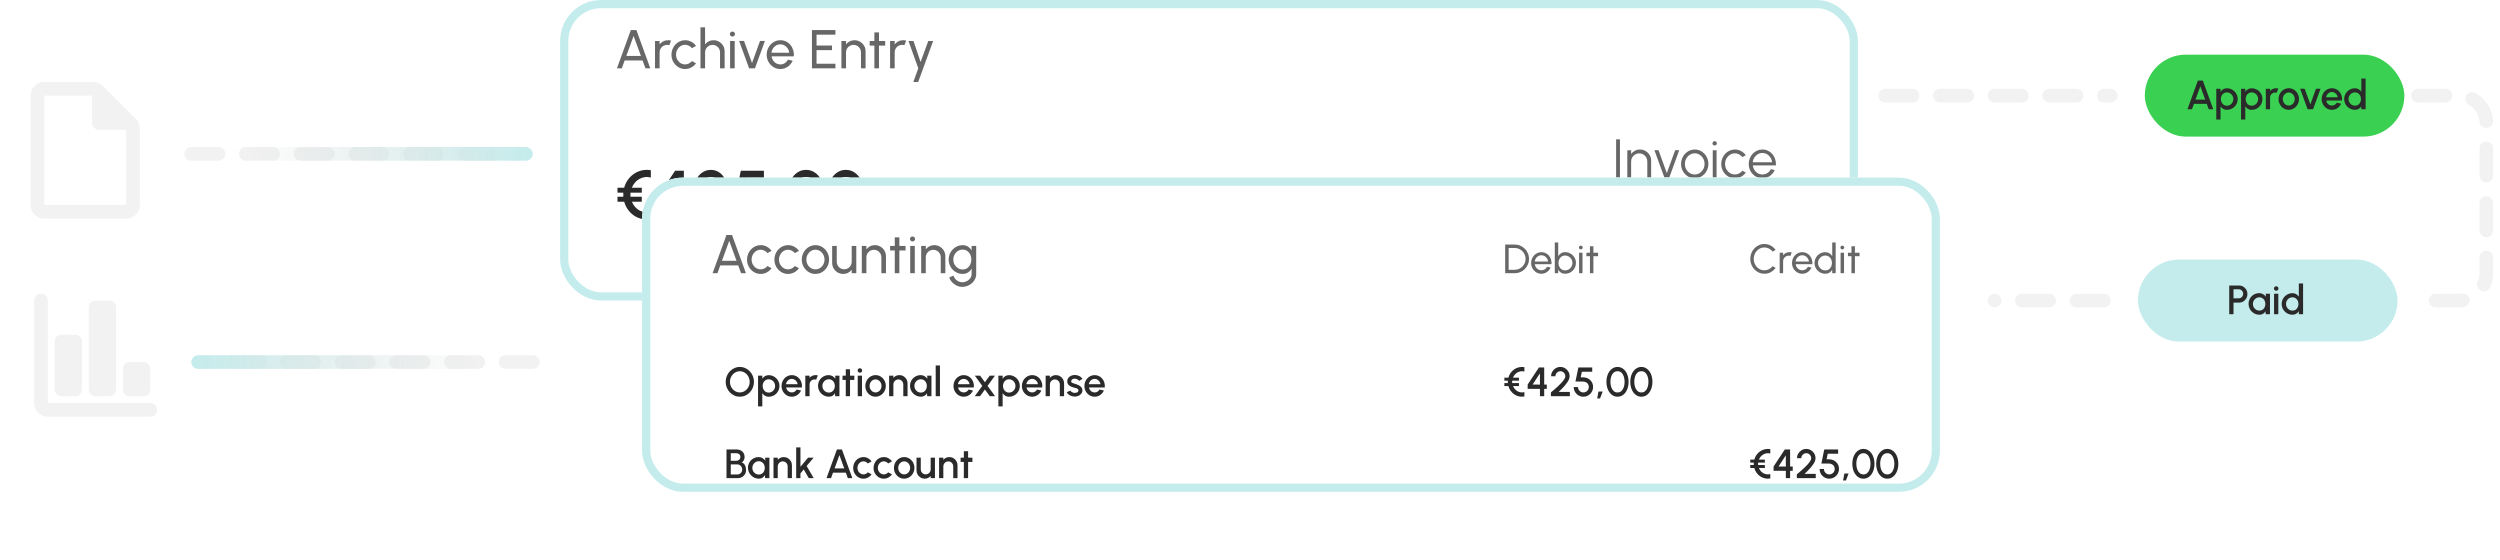 <svg width="183" height="41" viewBox="0 0 183 41" fill="none" xmlns="http://www.w3.org/2000/svg">
<mask id="mask0_4_66" style="mask-type:alpha" maskUnits="userSpaceOnUse" x="0" y="5" width="13" height="12">
<rect x="0.239" y="5" width="12" height="12" fill="#D9D9D9"/>
</mask>
<g mask="url(#mask0_4_66)">
<path d="M3.239 16C2.964 16 2.729 15.902 2.533 15.706C2.337 15.51 2.239 15.275 2.239 15L2.239 7C2.239 6.725 2.337 6.49 2.533 6.294C2.729 6.098 2.964 6 3.239 6H6.827C6.96 6 7.087 6.025 7.208 6.075C7.329 6.125 7.435 6.196 7.527 6.287L9.952 8.713C10.043 8.804 10.114 8.91 10.164 9.031C10.214 9.152 10.239 9.279 10.239 9.412V15C10.239 15.275 10.141 15.51 9.945 15.706C9.75 15.902 9.514 16 9.239 16H3.239ZM6.739 9V7H3.239V15H9.239V9.5H7.239C7.098 9.5 6.979 9.452 6.883 9.356C6.787 9.26 6.739 9.142 6.739 9Z" fill="#F2F2F2"/>
</g>
<path d="M14 11.261H38" stroke="#F2F2F2" stroke-linecap="round" stroke-dasharray="2 2"/>
<path d="M39 26.5H15" stroke="#F2F2F2" stroke-linecap="round" stroke-dasharray="2 2"/>
<path d="M138 7H154.5" stroke="#F2F2F2" stroke-linecap="round" stroke-dasharray="2 2"/>
<rect x="17" y="10.761" width="22" height="1" rx="0.5" fill="url(#paint0_linear_4_66)"/>
<rect width="22" height="1" rx="0.5" transform="matrix(-1 0 0 1 36 26)" fill="url(#paint1_linear_4_66)"/>
<rect x="41.3" y="0.3" width="94.4" height="21.4" rx="2.7" fill="white" stroke="#C4ECEC" stroke-width="0.6"/>
<path d="M47.642 16.038C47.417 16.078 47.201 16.074 46.992 16.027C46.784 15.982 46.593 15.902 46.417 15.785C46.244 15.668 46.095 15.523 45.97 15.35C45.845 15.177 45.752 14.982 45.69 14.765H45.2V14.4H45.625V14.105H45.2V13.74H45.69C45.75 13.52 45.843 13.323 45.97 13.15C46.097 12.975 46.248 12.829 46.422 12.713C46.599 12.596 46.791 12.515 46.998 12.47C47.204 12.425 47.419 12.422 47.642 12.46V12.995C47.487 12.957 47.338 12.947 47.195 12.967C47.053 12.988 46.921 13.033 46.797 13.102C46.676 13.171 46.568 13.26 46.475 13.37C46.382 13.478 46.307 13.602 46.252 13.74H46.98V14.105H46.148L46.15 14.4H46.98V14.765H46.255C46.312 14.907 46.388 15.032 46.483 15.14C46.578 15.248 46.686 15.337 46.807 15.405C46.931 15.472 47.063 15.514 47.205 15.533C47.347 15.551 47.492 15.541 47.642 15.502V16.038ZM49.539 16V15.105H48.042V14.582L49.414 12.5H50.059V14.585H50.379V15.105H50.059V16H49.539ZM48.647 14.582L49.539 14.585L49.534 13.217L48.647 14.582ZM50.879 16V15.537C50.997 15.439 51.133 15.325 51.286 15.195C51.44 15.063 51.595 14.924 51.754 14.777C51.912 14.629 52.058 14.482 52.191 14.335C52.325 14.187 52.432 14.047 52.514 13.915C52.597 13.782 52.639 13.666 52.639 13.568C52.639 13.456 52.611 13.354 52.556 13.262C52.503 13.169 52.43 13.095 52.339 13.04C52.247 12.983 52.145 12.955 52.034 12.955C51.922 12.955 51.819 12.983 51.726 13.04C51.635 13.095 51.56 13.169 51.504 13.262C51.449 13.354 51.421 13.456 51.421 13.568H50.901C50.901 13.356 50.953 13.165 51.056 12.995C51.161 12.823 51.299 12.688 51.469 12.588C51.64 12.486 51.829 12.435 52.034 12.435C52.24 12.435 52.429 12.486 52.599 12.588C52.769 12.689 52.904 12.826 53.006 12.998C53.108 13.168 53.159 13.357 53.159 13.568C53.159 13.684 53.135 13.804 53.086 13.928C53.038 14.051 52.97 14.177 52.884 14.305C52.799 14.433 52.7 14.563 52.586 14.695C52.473 14.827 52.351 14.958 52.221 15.09C52.091 15.222 51.959 15.352 51.824 15.48H53.189V16H50.879ZM54.844 16.065C54.622 16.065 54.421 16.012 54.241 15.905C54.063 15.797 53.921 15.653 53.816 15.475C53.713 15.295 53.661 15.098 53.661 14.885H54.181C54.181 15.007 54.211 15.117 54.271 15.217C54.331 15.318 54.411 15.398 54.511 15.457C54.611 15.516 54.722 15.545 54.844 15.545C54.964 15.545 55.074 15.516 55.174 15.457C55.274 15.398 55.354 15.318 55.414 15.217C55.474 15.117 55.504 15.007 55.504 14.885C55.504 14.763 55.476 14.652 55.421 14.553C55.366 14.451 55.284 14.37 55.174 14.31C55.064 14.248 54.924 14.217 54.754 14.217H53.871L54.226 12.5H55.919V13.02H54.649L54.511 13.697L54.814 13.703C55.052 13.707 55.261 13.762 55.441 13.867C55.623 13.971 55.766 14.111 55.869 14.287C55.972 14.463 56.024 14.662 56.024 14.885C56.024 15.047 55.993 15.199 55.931 15.342C55.87 15.484 55.785 15.609 55.676 15.717C55.57 15.826 55.445 15.911 55.301 15.973C55.16 16.034 55.007 16.065 54.844 16.065ZM56.523 16.28L56.678 15.435H57.198L56.868 16.28H56.523ZM59.008 16.065C58.801 16.065 58.614 16.018 58.447 15.925C58.282 15.83 58.14 15.699 58.02 15.533C57.9 15.366 57.808 15.173 57.745 14.955C57.682 14.735 57.65 14.5 57.65 14.25C57.65 14 57.682 13.765 57.745 13.545C57.808 13.325 57.9 13.133 58.02 12.967C58.14 12.801 58.282 12.671 58.447 12.578C58.614 12.482 58.801 12.435 59.008 12.435C59.211 12.435 59.396 12.482 59.562 12.578C59.729 12.671 59.871 12.801 59.987 12.967C60.106 13.133 60.197 13.325 60.26 13.545C60.323 13.765 60.355 14 60.355 14.25C60.355 14.5 60.323 14.735 60.26 14.955C60.197 15.173 60.106 15.366 59.987 15.533C59.871 15.699 59.729 15.83 59.562 15.925C59.396 16.018 59.211 16.065 59.008 16.065ZM59.008 15.545C59.199 15.545 59.358 15.485 59.485 15.365C59.613 15.243 59.709 15.084 59.773 14.887C59.836 14.691 59.867 14.478 59.867 14.25C59.867 14.01 59.834 13.793 59.767 13.598C59.703 13.401 59.606 13.245 59.477 13.13C59.351 13.013 59.194 12.955 59.008 12.955C58.859 12.955 58.73 12.99 58.62 13.06C58.512 13.13 58.422 13.226 58.35 13.348C58.28 13.469 58.227 13.607 58.19 13.762C58.155 13.918 58.138 14.08 58.138 14.25C58.138 14.478 58.17 14.691 58.235 14.887C58.3 15.084 58.397 15.243 58.525 15.365C58.655 15.485 58.816 15.545 59.008 15.545ZM61.918 16.065C61.711 16.065 61.524 16.018 61.358 15.925C61.193 15.83 61.05 15.699 60.93 15.533C60.81 15.366 60.718 15.173 60.655 14.955C60.592 14.735 60.56 14.5 60.56 14.25C60.56 14 60.592 13.765 60.655 13.545C60.718 13.325 60.81 13.133 60.93 12.967C61.05 12.801 61.193 12.671 61.358 12.578C61.524 12.482 61.711 12.435 61.918 12.435C62.121 12.435 62.306 12.482 62.473 12.578C62.639 12.671 62.781 12.801 62.898 12.967C63.016 13.133 63.107 13.325 63.17 13.545C63.233 13.765 63.265 14 63.265 14.25C63.265 14.5 63.233 14.735 63.17 14.955C63.107 15.173 63.016 15.366 62.898 15.533C62.781 15.699 62.639 15.83 62.473 15.925C62.306 16.018 62.121 16.065 61.918 16.065ZM61.918 15.545C62.109 15.545 62.269 15.485 62.395 15.365C62.523 15.243 62.619 15.084 62.683 14.887C62.746 14.691 62.778 14.478 62.778 14.25C62.778 14.01 62.744 13.793 62.678 13.598C62.613 13.401 62.516 13.245 62.388 13.13C62.261 13.013 62.104 12.955 61.918 12.955C61.769 12.955 61.64 12.99 61.53 13.06C61.422 13.13 61.332 13.226 61.26 13.348C61.19 13.469 61.137 13.607 61.1 13.762C61.065 13.918 61.048 14.08 61.048 14.25C61.048 14.478 61.08 14.691 61.145 14.887C61.21 15.084 61.307 15.243 61.435 15.365C61.565 15.485 61.726 15.545 61.918 15.545Z" fill="#2A2A2A"/>
<path d="M118.3 13V10.2H118.58V13H118.3ZM120.863 11.762V13H120.583V11.818C120.583 11.709 120.556 11.609 120.503 11.52C120.45 11.431 120.378 11.359 120.289 11.306C120.2 11.253 120.1 11.226 119.991 11.226C119.883 11.226 119.784 11.253 119.693 11.306C119.604 11.359 119.532 11.431 119.479 11.52C119.426 11.609 119.399 11.709 119.399 11.818V13H119.119V11H119.399V11.276C119.47 11.175 119.562 11.094 119.675 11.034C119.788 10.974 119.912 10.944 120.045 10.944C120.196 10.944 120.333 10.981 120.457 11.054C120.581 11.127 120.68 11.226 120.753 11.35C120.826 11.474 120.863 11.611 120.863 11.762ZM122.19 13H121.834L121.104 10.994H121.402L122.012 12.672L122.622 10.994H122.92L122.19 13ZM124.054 13.052C123.87 13.052 123.702 13.005 123.55 12.91C123.399 12.815 123.278 12.689 123.188 12.53C123.098 12.37 123.054 12.193 123.054 12C123.054 11.853 123.08 11.717 123.132 11.59C123.184 11.462 123.255 11.35 123.346 11.254C123.438 11.157 123.544 11.081 123.666 11.026C123.787 10.971 123.916 10.944 124.054 10.944C124.238 10.944 124.405 10.991 124.556 11.086C124.708 11.181 124.828 11.308 124.918 11.468C125.008 11.628 125.054 11.805 125.054 12C125.054 12.145 125.028 12.281 124.976 12.408C124.924 12.535 124.852 12.647 124.76 12.744C124.669 12.84 124.563 12.915 124.442 12.97C124.322 13.025 124.192 13.052 124.054 13.052ZM124.054 12.772C124.19 12.772 124.312 12.737 124.42 12.666C124.529 12.594 124.615 12.499 124.678 12.382C124.742 12.265 124.774 12.137 124.774 12C124.774 11.86 124.742 11.731 124.678 11.614C124.614 11.495 124.527 11.401 124.418 11.33C124.31 11.259 124.188 11.224 124.054 11.224C123.918 11.224 123.795 11.26 123.686 11.332C123.578 11.403 123.492 11.497 123.428 11.614C123.365 11.731 123.334 11.86 123.334 12C123.334 12.144 123.366 12.275 123.432 12.392C123.497 12.508 123.584 12.601 123.694 12.67C123.803 12.738 123.923 12.772 124.054 12.772ZM125.373 11H125.653V13H125.373V11ZM125.515 10.65C125.469 10.65 125.431 10.635 125.399 10.606C125.368 10.575 125.353 10.537 125.353 10.492C125.353 10.447 125.368 10.409 125.399 10.38C125.431 10.349 125.469 10.334 125.515 10.334C125.559 10.334 125.596 10.349 125.627 10.38C125.659 10.409 125.675 10.447 125.675 10.492C125.675 10.537 125.659 10.575 125.629 10.606C125.598 10.635 125.56 10.65 125.515 10.65ZM127.543 12.498L127.793 12.634C127.702 12.761 127.587 12.862 127.447 12.938C127.308 13.014 127.158 13.052 126.995 13.052C126.811 13.052 126.643 13.005 126.491 12.91C126.34 12.815 126.22 12.689 126.129 12.53C126.04 12.37 125.995 12.193 125.995 12C125.995 11.853 126.021 11.717 126.073 11.59C126.125 11.462 126.196 11.35 126.287 11.254C126.379 11.157 126.486 11.081 126.607 11.026C126.728 10.971 126.858 10.944 126.995 10.944C127.158 10.944 127.308 10.982 127.447 11.058C127.587 11.134 127.702 11.236 127.793 11.364L127.543 11.498C127.474 11.41 127.39 11.343 127.293 11.296C127.196 11.248 127.096 11.224 126.995 11.224C126.86 11.224 126.738 11.26 126.629 11.332C126.52 11.403 126.433 11.497 126.369 11.614C126.306 11.731 126.275 11.86 126.275 12C126.275 12.14 126.307 12.269 126.371 12.386C126.436 12.503 126.524 12.597 126.633 12.668C126.742 12.737 126.863 12.772 126.995 12.772C127.104 12.772 127.207 12.747 127.303 12.696C127.399 12.645 127.479 12.579 127.543 12.498ZM129.007 13.052C128.823 13.052 128.655 13.005 128.503 12.91C128.352 12.815 128.231 12.689 128.141 12.53C128.051 12.37 128.007 12.193 128.007 12C128.007 11.853 128.033 11.717 128.085 11.59C128.137 11.462 128.208 11.35 128.299 11.254C128.391 11.157 128.497 11.081 128.619 11.026C128.74 10.971 128.869 10.944 129.007 10.944C129.155 10.944 129.291 10.973 129.415 11.032C129.54 11.091 129.647 11.173 129.737 11.278C129.827 11.383 129.895 11.507 129.941 11.648C129.987 11.789 130.007 11.942 129.999 12.106H128.303C128.319 12.233 128.359 12.346 128.423 12.446C128.488 12.546 128.571 12.625 128.671 12.684C128.772 12.741 128.884 12.771 129.007 12.772C129.14 12.772 129.26 12.737 129.367 12.668C129.475 12.599 129.561 12.503 129.627 12.382L129.911 12.448C129.831 12.625 129.71 12.771 129.549 12.884C129.387 12.996 129.207 13.052 129.007 13.052ZM128.295 11.88H129.717C129.707 11.756 129.669 11.643 129.603 11.54C129.537 11.436 129.453 11.353 129.349 11.292C129.245 11.229 129.131 11.198 129.007 11.198C128.883 11.198 128.769 11.229 128.667 11.29C128.564 11.35 128.48 11.432 128.415 11.536C128.349 11.639 128.309 11.753 128.295 11.88Z" fill="#676767"/>
<path d="M114.884 14.9H115.145L115.91 17H115.686L115.523 16.55H114.507L114.344 17H114.12L114.884 14.9ZM114.584 16.34H115.445L115.014 15.158L114.584 16.34ZM116.051 16.425V15.5H116.261V16.384C116.261 16.465 116.281 16.54 116.321 16.607C116.361 16.674 116.414 16.727 116.481 16.767C116.549 16.808 116.624 16.828 116.705 16.828C116.787 16.828 116.861 16.808 116.927 16.767C116.994 16.727 117.047 16.674 117.087 16.607C117.127 16.54 117.147 16.465 117.147 16.384V15.5H117.357L117.359 17H117.149L117.147 16.79C117.094 16.866 117.025 16.927 116.94 16.971C116.856 17.017 116.764 17.039 116.664 17.039C116.551 17.039 116.448 17.012 116.355 16.956C116.262 16.901 116.188 16.828 116.133 16.735C116.078 16.642 116.051 16.538 116.051 16.425ZM118.838 15.5H119.048V17.055C119.048 17.151 119.027 17.241 118.985 17.326C118.944 17.41 118.888 17.483 118.817 17.546C118.747 17.61 118.667 17.66 118.577 17.696C118.487 17.732 118.394 17.75 118.297 17.75C118.193 17.75 118.092 17.726 117.995 17.678C117.898 17.631 117.814 17.568 117.742 17.489C117.671 17.41 117.62 17.323 117.59 17.227L117.784 17.138C117.803 17.213 117.838 17.28 117.89 17.34C117.943 17.401 118.005 17.45 118.076 17.485C118.148 17.52 118.222 17.538 118.297 17.538C118.366 17.538 118.432 17.526 118.496 17.5C118.561 17.474 118.619 17.44 118.67 17.396C118.722 17.352 118.763 17.3 118.793 17.241C118.823 17.183 118.838 17.122 118.838 17.055V16.724C118.786 16.818 118.716 16.894 118.627 16.952C118.539 17.01 118.436 17.039 118.319 17.039C118.214 17.039 118.115 17.018 118.022 16.977C117.93 16.936 117.849 16.88 117.779 16.808C117.709 16.735 117.654 16.651 117.614 16.556C117.575 16.461 117.556 16.359 117.556 16.25C117.556 16.141 117.575 16.039 117.614 15.944C117.654 15.848 117.709 15.764 117.779 15.692C117.849 15.619 117.93 15.562 118.022 15.521C118.115 15.48 118.214 15.46 118.319 15.46C118.436 15.46 118.539 15.489 118.627 15.546C118.716 15.604 118.786 15.68 118.838 15.774V15.5ZM118.321 16.835C118.425 16.835 118.514 16.808 118.589 16.754C118.665 16.7 118.724 16.628 118.765 16.54C118.806 16.451 118.826 16.354 118.826 16.25C118.826 16.143 118.805 16.046 118.763 15.957C118.722 15.868 118.664 15.797 118.588 15.745C118.512 15.691 118.423 15.664 118.321 15.664C118.219 15.664 118.126 15.69 118.042 15.743C117.959 15.795 117.893 15.866 117.844 15.954C117.795 16.044 117.77 16.142 117.77 16.25C117.77 16.358 117.795 16.456 117.845 16.546C117.895 16.634 117.962 16.704 118.045 16.757C118.129 16.809 118.221 16.835 118.321 16.835ZM120.07 17V16.814C120.152 16.738 120.242 16.655 120.34 16.565C120.438 16.474 120.535 16.381 120.631 16.285C120.728 16.188 120.817 16.092 120.897 15.998C120.977 15.903 121.041 15.813 121.089 15.729C121.138 15.645 121.162 15.569 121.162 15.505C121.162 15.425 121.143 15.354 121.104 15.289C121.066 15.223 121.014 15.17 120.949 15.131C120.885 15.091 120.814 15.071 120.735 15.071C120.656 15.071 120.583 15.091 120.517 15.131C120.452 15.17 120.4 15.223 120.361 15.289C120.322 15.354 120.303 15.425 120.303 15.505H120.093C120.093 15.384 120.122 15.276 120.18 15.179C120.239 15.082 120.317 15.005 120.414 14.948C120.511 14.89 120.618 14.861 120.735 14.861C120.852 14.861 120.958 14.89 121.054 14.948C121.151 15.006 121.228 15.084 121.285 15.181C121.343 15.277 121.372 15.386 121.372 15.505C121.372 15.575 121.353 15.653 121.315 15.739C121.278 15.822 121.228 15.91 121.164 16.001C121.1 16.091 121.028 16.182 120.948 16.274C120.868 16.366 120.784 16.456 120.697 16.544C120.61 16.631 120.526 16.713 120.444 16.79H121.404V17H120.07ZM122.321 17.039C122.193 17.039 122.081 17.011 121.984 16.955C121.887 16.898 121.811 16.822 121.756 16.727C121.702 16.632 121.675 16.527 121.675 16.412H121.885C121.885 16.488 121.902 16.558 121.937 16.622C121.973 16.685 122.024 16.735 122.089 16.773C122.154 16.811 122.231 16.829 122.321 16.829C122.397 16.829 122.468 16.811 122.534 16.773C122.601 16.735 122.655 16.685 122.696 16.622C122.738 16.558 122.759 16.488 122.759 16.412C122.759 16.317 122.735 16.238 122.687 16.175C122.639 16.111 122.573 16.064 122.489 16.032C122.405 16 122.309 15.985 122.201 15.985V15.81C122.35 15.81 122.47 15.779 122.56 15.716C122.651 15.652 122.696 15.559 122.696 15.435C122.696 15.368 122.678 15.307 122.641 15.252C122.605 15.197 122.557 15.153 122.498 15.12C122.44 15.086 122.378 15.069 122.311 15.069C122.244 15.069 122.179 15.086 122.117 15.12C122.056 15.153 122.006 15.197 121.967 15.252C121.929 15.307 121.91 15.368 121.91 15.435H121.7C121.7 15.357 121.717 15.283 121.75 15.213C121.783 15.143 121.828 15.082 121.885 15.029C121.942 14.976 122.007 14.934 122.08 14.905C122.153 14.874 122.229 14.86 122.309 14.86C122.414 14.86 122.512 14.886 122.602 14.938C122.693 14.989 122.766 15.059 122.822 15.146C122.878 15.233 122.906 15.329 122.906 15.435C122.906 15.539 122.88 15.632 122.827 15.714C122.774 15.797 122.702 15.856 122.612 15.89C122.69 15.916 122.756 15.956 122.809 16.009C122.862 16.061 122.902 16.121 122.929 16.19C122.956 16.259 122.969 16.333 122.969 16.412C122.969 16.527 122.939 16.632 122.879 16.727C122.819 16.822 122.74 16.898 122.641 16.955C122.543 17.011 122.436 17.039 122.321 17.039ZM123.179 17.168L123.272 16.661H123.482L123.318 17.168H123.179ZM124.503 17V16.814C124.585 16.738 124.675 16.655 124.773 16.565C124.871 16.474 124.968 16.381 125.064 16.285C125.161 16.188 125.249 16.092 125.329 15.998C125.409 15.903 125.473 15.813 125.521 15.729C125.57 15.645 125.595 15.569 125.595 15.505C125.595 15.425 125.575 15.354 125.536 15.289C125.498 15.223 125.447 15.17 125.382 15.131C125.318 15.091 125.246 15.071 125.167 15.071C125.088 15.071 125.016 15.091 124.95 15.131C124.885 15.17 124.833 15.223 124.794 15.289C124.755 15.354 124.735 15.425 124.735 15.505H124.525C124.525 15.384 124.554 15.276 124.612 15.179C124.671 15.082 124.749 15.005 124.846 14.948C124.943 14.89 125.05 14.861 125.167 14.861C125.284 14.861 125.391 14.89 125.487 14.948C125.584 15.006 125.661 15.084 125.718 15.181C125.776 15.277 125.805 15.386 125.805 15.505C125.805 15.575 125.786 15.653 125.748 15.739C125.711 15.822 125.66 15.91 125.596 16.001C125.532 16.091 125.46 16.182 125.38 16.274C125.3 16.366 125.217 16.456 125.13 16.544C125.043 16.631 124.958 16.713 124.876 16.79H125.836V17H124.503ZM126.837 17.039C126.711 17.039 126.598 17.011 126.499 16.955C126.4 16.898 126.316 16.82 126.246 16.72C126.176 16.619 126.122 16.504 126.085 16.373C126.049 16.241 126.031 16.1 126.031 15.95C126.031 15.8 126.049 15.659 126.085 15.527C126.122 15.395 126.176 15.28 126.246 15.181C126.316 15.081 126.4 15.002 126.499 14.947C126.598 14.889 126.711 14.861 126.837 14.861C126.962 14.861 127.074 14.889 127.173 14.947C127.272 15.002 127.356 15.081 127.425 15.181C127.494 15.28 127.546 15.395 127.582 15.527C127.619 15.659 127.638 15.8 127.638 15.95C127.638 16.1 127.619 16.241 127.582 16.373C127.546 16.504 127.494 16.619 127.425 16.72C127.356 16.82 127.272 16.898 127.173 16.955C127.074 17.011 126.962 17.039 126.837 17.039ZM126.837 16.829C126.969 16.829 127.079 16.788 127.168 16.707C127.258 16.627 127.326 16.52 127.371 16.387C127.416 16.253 127.438 16.107 127.438 15.95C127.438 15.784 127.415 15.635 127.368 15.503C127.322 15.37 127.254 15.265 127.164 15.188C127.075 15.11 126.966 15.071 126.837 15.071C126.735 15.071 126.646 15.095 126.57 15.142C126.494 15.188 126.431 15.253 126.381 15.335C126.331 15.417 126.293 15.511 126.268 15.617C126.243 15.722 126.231 15.833 126.231 15.95C126.231 16.108 126.254 16.254 126.3 16.388C126.346 16.521 126.414 16.628 126.504 16.709C126.594 16.789 126.705 16.829 126.837 16.829ZM127.849 17V16.814C127.931 16.738 128.021 16.655 128.119 16.565C128.217 16.474 128.314 16.381 128.41 16.285C128.507 16.188 128.595 16.092 128.675 15.998C128.755 15.903 128.819 15.813 128.867 15.729C128.916 15.645 128.941 15.569 128.941 15.505C128.941 15.425 128.921 15.354 128.882 15.289C128.844 15.223 128.793 15.17 128.728 15.131C128.664 15.091 128.592 15.071 128.513 15.071C128.434 15.071 128.362 15.091 128.296 15.131C128.231 15.17 128.179 15.223 128.14 15.289C128.101 15.354 128.081 15.425 128.081 15.505H127.871C127.871 15.384 127.9 15.276 127.958 15.179C128.017 15.082 128.095 15.005 128.192 14.948C128.289 14.89 128.396 14.861 128.513 14.861C128.63 14.861 128.737 14.89 128.833 14.948C128.93 15.006 129.007 15.084 129.064 15.181C129.122 15.277 129.151 15.386 129.151 15.505C129.151 15.575 129.132 15.653 129.094 15.739C129.057 15.822 129.006 15.91 128.942 16.001C128.878 16.091 128.806 16.182 128.726 16.274C128.646 16.366 128.563 16.456 128.476 16.544C128.389 16.631 128.304 16.713 128.222 16.79H129.182V17H127.849ZM129.483 17V16.814C129.565 16.738 129.655 16.655 129.753 16.565C129.851 16.474 129.948 16.381 130.044 16.285C130.141 16.188 130.23 16.092 130.31 15.998C130.39 15.903 130.454 15.813 130.502 15.729C130.551 15.645 130.575 15.569 130.575 15.505C130.575 15.425 130.556 15.354 130.517 15.289C130.479 15.223 130.427 15.17 130.362 15.131C130.298 15.091 130.227 15.071 130.148 15.071C130.069 15.071 129.996 15.091 129.93 15.131C129.865 15.17 129.813 15.223 129.774 15.289C129.735 15.354 129.716 15.425 129.716 15.505H129.506C129.506 15.384 129.535 15.276 129.593 15.179C129.652 15.082 129.73 15.005 129.827 14.948C129.924 14.89 130.031 14.861 130.148 14.861C130.265 14.861 130.371 14.89 130.467 14.948C130.564 15.006 130.641 15.084 130.698 15.181C130.756 15.277 130.785 15.386 130.785 15.505C130.785 15.575 130.766 15.653 130.728 15.739C130.691 15.822 130.641 15.91 130.577 16.001C130.513 16.091 130.441 16.182 130.361 16.274C130.281 16.366 130.197 16.456 130.11 16.544C130.023 16.631 129.939 16.713 129.857 16.79H130.817V17H129.483Z" fill="#676767"/>
<path d="M46.178 2.2H46.584L47.602 5H47.246L47.038 4.428H45.724L45.518 5H45.16L46.178 2.2ZM45.848 4.092H46.914L46.38 2.63L45.848 4.092ZM47.947 5V3H48.283V3.25C48.354 3.157 48.443 3.083 48.551 3.028C48.659 2.972 48.776 2.944 48.903 2.944C48.98 2.944 49.055 2.954 49.127 2.974L48.991 3.31C48.936 3.293 48.883 3.284 48.831 3.284C48.731 3.284 48.639 3.309 48.555 3.358C48.472 3.406 48.406 3.471 48.357 3.554C48.308 3.637 48.283 3.729 48.283 3.83V5H47.947ZM50.649 4.472L50.949 4.634C50.859 4.761 50.743 4.862 50.603 4.938C50.465 5.014 50.314 5.052 50.151 5.052C49.967 5.052 49.799 5.005 49.647 4.91C49.497 4.815 49.376 4.689 49.285 4.53C49.196 4.37 49.151 4.193 49.151 4C49.151 3.853 49.177 3.717 49.229 3.59C49.281 3.462 49.353 3.35 49.443 3.254C49.535 3.157 49.642 3.081 49.763 3.026C49.885 2.971 50.014 2.944 50.151 2.944C50.314 2.944 50.465 2.982 50.603 3.058C50.743 3.134 50.859 3.236 50.949 3.364L50.649 3.526C50.585 3.447 50.509 3.387 50.421 3.344C50.333 3.301 50.243 3.28 50.151 3.28C50.027 3.28 49.915 3.313 49.813 3.38C49.713 3.445 49.634 3.533 49.575 3.642C49.517 3.751 49.487 3.871 49.487 4C49.487 4.129 49.517 4.249 49.575 4.358C49.635 4.466 49.715 4.553 49.815 4.618C49.917 4.683 50.029 4.716 50.151 4.716C50.25 4.716 50.343 4.693 50.429 4.648C50.516 4.603 50.589 4.544 50.649 4.472ZM53.043 3.756V5H52.707V3.83C52.707 3.729 52.682 3.637 52.633 3.554C52.584 3.471 52.518 3.406 52.435 3.358C52.352 3.309 52.261 3.284 52.159 3.284C52.059 3.284 51.967 3.309 51.883 3.358C51.8 3.406 51.734 3.471 51.685 3.554C51.636 3.637 51.611 3.729 51.611 3.83V5H51.275V2H51.611V3.25C51.682 3.157 51.771 3.083 51.879 3.028C51.987 2.972 52.105 2.944 52.231 2.944C52.38 2.944 52.517 2.981 52.639 3.054C52.763 3.126 52.861 3.223 52.933 3.346C53.007 3.469 53.043 3.605 53.043 3.756ZM53.443 3H53.779V5H53.443V3ZM53.615 2.674C53.562 2.674 53.517 2.657 53.481 2.622C53.445 2.587 53.427 2.544 53.427 2.492C53.427 2.44 53.445 2.397 53.481 2.362C53.517 2.327 53.561 2.31 53.613 2.31C53.665 2.31 53.709 2.327 53.745 2.362C53.781 2.397 53.799 2.44 53.799 2.492C53.799 2.544 53.781 2.587 53.745 2.622C53.711 2.657 53.667 2.674 53.615 2.674ZM55.264 5H54.834L54.104 2.996H54.462L55.048 4.61L55.634 2.996H55.992L55.264 5ZM57.12 5.052C56.936 5.052 56.768 5.005 56.616 4.91C56.465 4.815 56.345 4.689 56.254 4.53C56.165 4.37 56.12 4.193 56.12 4C56.12 3.853 56.146 3.717 56.198 3.59C56.25 3.462 56.321 3.35 56.412 3.254C56.504 3.157 56.611 3.081 56.732 3.026C56.853 2.971 56.983 2.944 57.12 2.944C57.271 2.944 57.409 2.975 57.534 3.036C57.661 3.096 57.769 3.18 57.858 3.288C57.949 3.396 58.016 3.521 58.06 3.664C58.105 3.807 58.122 3.959 58.11 4.122H56.478C56.494 4.235 56.531 4.337 56.59 4.426C56.649 4.514 56.723 4.584 56.814 4.636C56.906 4.688 57.008 4.715 57.12 4.716C57.24 4.716 57.349 4.685 57.446 4.624C57.543 4.561 57.622 4.476 57.682 4.368L58.024 4.448C57.944 4.625 57.823 4.771 57.662 4.884C57.501 4.996 57.32 5.052 57.12 5.052ZM56.468 3.858H57.772C57.761 3.746 57.725 3.644 57.664 3.552C57.603 3.459 57.525 3.384 57.43 3.328C57.335 3.272 57.232 3.244 57.12 3.244C57.008 3.244 56.905 3.271 56.812 3.326C56.719 3.381 56.641 3.455 56.58 3.548C56.52 3.64 56.483 3.743 56.468 3.858ZM59.435 5V2.2H61.153V2.536H59.771V3.332H60.903V3.668H59.771V4.664H61.153V5H59.435ZM63.36 3.756V5H63.024V3.83C63.024 3.729 62.999 3.637 62.95 3.554C62.9 3.471 62.834 3.406 62.752 3.358C62.669 3.309 62.577 3.284 62.476 3.284C62.376 3.284 62.284 3.309 62.2 3.358C62.117 3.406 62.051 3.471 62.002 3.554C61.952 3.637 61.928 3.729 61.928 3.83V5H61.592V3H61.928V3.25C61.998 3.157 62.088 3.083 62.196 3.028C62.304 2.972 62.421 2.944 62.548 2.944C62.697 2.944 62.833 2.981 62.956 3.054C63.08 3.126 63.178 3.223 63.25 3.346C63.323 3.469 63.36 3.605 63.36 3.756ZM64.796 3.336H64.341L64.34 5H64.004L64.005 3.336H63.661V3H64.005L64.004 2.372H64.34L64.341 3H64.796V3.336ZM65.154 5V3H65.49V3.25C65.561 3.157 65.65 3.083 65.758 3.028C65.866 2.972 65.983 2.944 66.11 2.944C66.187 2.944 66.262 2.954 66.334 2.974L66.198 3.31C66.143 3.293 66.09 3.284 66.038 3.284C65.938 3.284 65.846 3.309 65.762 3.358C65.679 3.406 65.613 3.471 65.564 3.554C65.515 3.637 65.49 3.729 65.49 3.83V5H65.154ZM67.95 3H68.306L67.212 6H66.856L67.218 5L66.5 3H66.868L67.386 4.538L67.95 3Z" fill="#676767"/>
<rect x="157" y="4" width="19" height="6" rx="3" fill="#3AD152"/>
<rect x="156.5" y="19" width="19" height="6" rx="3" fill="#C4ECEC"/>
<path d="M177 7H180C181.105 7 182 7.895 182 9V20C182 21.105 181.105 22 180 22H177" stroke="#F2F2F2" stroke-linecap="round" stroke-dasharray="2 2"/>
<path d="M154 22H146" stroke="#F2F2F2" stroke-linecap="round" stroke-dasharray="2 2"/>
<g filter="url(#filter0_d_4_66)">
<rect x="49" y="15" width="95" height="23" rx="3" fill="white"/>
<rect x="49.3" y="15.3" width="94.4" height="22.4" rx="2.7" stroke="#C4ECEC" stroke-width="0.6"/>
</g>
<path d="M53.178 17.2H53.584L54.602 20H54.246L54.038 19.428H52.724L52.518 20H52.16L53.178 17.2ZM52.848 19.092H53.914L53.38 17.63L52.848 19.092ZM56.181 19.472L56.48 19.634C56.39 19.761 56.275 19.862 56.135 19.938C55.996 20.014 55.845 20.052 55.682 20.052C55.498 20.052 55.331 20.005 55.178 19.91C55.028 19.815 54.907 19.689 54.816 19.53C54.727 19.37 54.682 19.193 54.682 19C54.682 18.853 54.709 18.717 54.761 18.59C54.812 18.462 54.884 18.35 54.974 18.254C55.066 18.157 55.173 18.081 55.294 18.026C55.416 17.971 55.545 17.944 55.682 17.944C55.845 17.944 55.996 17.982 56.135 18.058C56.275 18.134 56.39 18.236 56.48 18.364L56.181 18.526C56.117 18.447 56.041 18.387 55.953 18.344C55.864 18.301 55.775 18.28 55.682 18.28C55.559 18.28 55.446 18.313 55.344 18.38C55.245 18.445 55.165 18.533 55.106 18.642C55.048 18.751 55.019 18.871 55.019 19C55.019 19.129 55.048 19.249 55.106 19.358C55.166 19.466 55.246 19.553 55.346 19.618C55.448 19.683 55.56 19.716 55.682 19.716C55.781 19.716 55.874 19.693 55.961 19.648C56.047 19.603 56.12 19.544 56.181 19.472ZM58.184 19.472L58.484 19.634C58.394 19.761 58.278 19.862 58.138 19.938C58 20.014 57.849 20.052 57.686 20.052C57.502 20.052 57.334 20.005 57.182 19.91C57.032 19.815 56.911 19.689 56.82 19.53C56.731 19.37 56.686 19.193 56.686 19C56.686 18.853 56.712 18.717 56.764 18.59C56.816 18.462 56.888 18.35 56.978 18.254C57.07 18.157 57.177 18.081 57.298 18.026C57.42 17.971 57.549 17.944 57.686 17.944C57.849 17.944 58 17.982 58.138 18.058C58.278 18.134 58.394 18.236 58.484 18.364L58.184 18.526C58.12 18.447 58.044 18.387 57.956 18.344C57.868 18.301 57.778 18.28 57.686 18.28C57.562 18.28 57.45 18.313 57.348 18.38C57.248 18.445 57.169 18.533 57.11 18.642C57.052 18.751 57.022 18.871 57.022 19C57.022 19.129 57.052 19.249 57.11 19.358C57.17 19.466 57.25 19.553 57.35 19.618C57.452 19.683 57.564 19.716 57.686 19.716C57.785 19.716 57.878 19.693 57.964 19.648C58.051 19.603 58.124 19.544 58.184 19.472ZM59.69 20.052C59.506 20.052 59.338 20.005 59.186 19.91C59.036 19.815 58.915 19.689 58.824 19.53C58.735 19.37 58.69 19.193 58.69 19C58.69 18.853 58.716 18.717 58.768 18.59C58.82 18.462 58.892 18.35 58.982 18.254C59.074 18.157 59.181 18.081 59.302 18.026C59.424 17.971 59.553 17.944 59.69 17.944C59.874 17.944 60.042 17.991 60.192 18.086C60.344 18.181 60.465 18.308 60.554 18.468C60.645 18.628 60.69 18.805 60.69 19C60.69 19.145 60.664 19.281 60.612 19.408C60.56 19.535 60.488 19.647 60.396 19.744C60.306 19.84 60.2 19.915 60.078 19.97C59.958 20.025 59.829 20.052 59.69 20.052ZM59.69 19.716C59.816 19.716 59.928 19.683 60.028 19.618C60.13 19.551 60.209 19.464 60.266 19.356C60.325 19.247 60.354 19.128 60.354 19C60.354 18.869 60.324 18.749 60.264 18.64C60.206 18.531 60.126 18.443 60.026 18.378C59.926 18.313 59.814 18.28 59.69 18.28C59.565 18.28 59.452 18.313 59.352 18.38C59.252 18.445 59.173 18.533 59.114 18.642C59.056 18.751 59.026 18.871 59.026 19C59.026 19.133 59.056 19.255 59.116 19.364C59.176 19.472 59.257 19.558 59.358 19.622C59.46 19.685 59.57 19.716 59.69 19.716ZM60.914 19.24V18H61.25V19.166C61.25 19.267 61.275 19.359 61.324 19.442C61.373 19.525 61.439 19.591 61.522 19.64C61.606 19.688 61.698 19.712 61.798 19.712C61.899 19.712 61.991 19.688 62.072 19.64C62.155 19.591 62.221 19.525 62.27 19.442C62.319 19.359 62.344 19.267 62.344 19.166V18H62.68L62.682 20H62.346L62.344 19.746C62.273 19.839 62.184 19.914 62.076 19.97C61.968 20.025 61.851 20.052 61.726 20.052C61.577 20.052 61.44 20.016 61.316 19.944C61.193 19.871 61.095 19.773 61.022 19.65C60.95 19.527 60.914 19.391 60.914 19.24ZM64.852 18.756V20H64.516V18.83C64.516 18.729 64.491 18.637 64.442 18.554C64.392 18.471 64.326 18.406 64.244 18.358C64.161 18.309 64.069 18.284 63.968 18.284C63.868 18.284 63.776 18.309 63.692 18.358C63.609 18.406 63.543 18.471 63.494 18.554C63.444 18.637 63.42 18.729 63.42 18.83V20H63.084V18H63.42V18.25C63.49 18.157 63.58 18.083 63.688 18.028C63.796 17.972 63.913 17.944 64.04 17.944C64.189 17.944 64.325 17.981 64.448 18.054C64.572 18.126 64.67 18.223 64.742 18.346C64.815 18.469 64.852 18.605 64.852 18.756ZM66.288 18.336H65.834L65.832 20H65.496L65.498 18.336H65.154V18H65.498L65.496 17.372H65.832L65.834 18H66.288V18.336ZM66.627 18H66.963V20H66.627V18ZM66.799 17.674C66.745 17.674 66.701 17.657 66.665 17.622C66.629 17.587 66.611 17.544 66.611 17.492C66.611 17.44 66.629 17.397 66.665 17.362C66.701 17.327 66.745 17.31 66.797 17.31C66.849 17.31 66.893 17.327 66.929 17.362C66.965 17.397 66.983 17.44 66.983 17.492C66.983 17.544 66.965 17.587 66.929 17.622C66.894 17.657 66.851 17.674 66.799 17.674ZM69.199 18.756V20H68.863V18.83C68.863 18.729 68.839 18.637 68.789 18.554C68.74 18.471 68.674 18.406 68.591 18.358C68.509 18.309 68.417 18.284 68.315 18.284C68.215 18.284 68.123 18.309 68.039 18.358C67.957 18.406 67.891 18.471 67.841 18.554C67.792 18.637 67.767 18.729 67.767 18.83V20H67.431V18H67.767V18.25C67.838 18.157 67.927 18.083 68.035 18.028C68.143 17.972 68.261 17.944 68.387 17.944C68.537 17.944 68.673 17.981 68.795 18.054C68.919 18.126 69.017 18.223 69.089 18.346C69.163 18.469 69.199 18.605 69.199 18.756ZM71.122 18H71.458V20.064C71.458 20.196 71.43 20.319 71.372 20.432C71.316 20.547 71.24 20.646 71.144 20.73C71.048 20.815 70.939 20.881 70.816 20.928C70.694 20.976 70.566 21 70.432 21C70.294 21 70.16 20.969 70.03 20.906C69.901 20.845 69.788 20.762 69.69 20.658C69.594 20.555 69.525 20.44 69.482 20.312L69.79 20.172C69.816 20.264 69.861 20.347 69.926 20.42C69.993 20.495 70.07 20.553 70.158 20.596C70.248 20.64 70.339 20.662 70.432 20.662C70.52 20.662 70.605 20.647 70.686 20.616C70.769 20.585 70.843 20.543 70.908 20.488C70.975 20.435 71.027 20.371 71.064 20.298C71.103 20.226 71.122 20.148 71.122 20.064V19.666C71.054 19.781 70.964 19.874 70.852 19.946C70.742 20.017 70.612 20.052 70.464 20.052C70.323 20.052 70.19 20.025 70.066 19.97C69.942 19.915 69.834 19.84 69.74 19.744C69.647 19.647 69.574 19.535 69.52 19.408C69.467 19.281 69.44 19.145 69.44 19C69.44 18.855 69.467 18.719 69.52 18.592C69.574 18.464 69.647 18.352 69.74 18.256C69.834 18.159 69.942 18.083 70.066 18.028C70.19 17.973 70.323 17.946 70.464 17.946C70.612 17.946 70.742 17.981 70.852 18.052C70.964 18.123 71.054 18.216 71.122 18.332V18ZM70.466 19.726C70.596 19.726 70.708 19.693 70.802 19.626C70.898 19.559 70.972 19.471 71.024 19.36C71.076 19.249 71.102 19.129 71.102 19C71.102 18.867 71.076 18.745 71.022 18.636C70.97 18.525 70.896 18.437 70.8 18.372C70.706 18.305 70.594 18.272 70.466 18.272C70.341 18.272 70.226 18.305 70.122 18.37C70.018 18.435 69.936 18.523 69.874 18.634C69.814 18.743 69.784 18.865 69.784 19C69.784 19.135 69.815 19.257 69.876 19.368C69.939 19.477 70.022 19.565 70.124 19.63C70.228 19.694 70.342 19.726 70.466 19.726Z" fill="#676767"/>
<path d="M110.18 20V17.9H110.875C111.02 17.9 111.156 17.927 111.283 17.983C111.41 18.037 111.521 18.112 111.617 18.209C111.713 18.305 111.788 18.416 111.842 18.544C111.897 18.669 111.925 18.805 111.925 18.95C111.925 19.095 111.897 19.231 111.842 19.358C111.788 19.484 111.713 19.596 111.617 19.692C111.521 19.788 111.41 19.864 111.283 19.919C111.156 19.973 111.02 20 110.875 20H110.18ZM110.432 19.748H110.875C110.985 19.748 111.088 19.727 111.184 19.686C111.281 19.645 111.366 19.587 111.439 19.514C111.512 19.441 111.569 19.357 111.61 19.261C111.652 19.163 111.673 19.06 111.673 18.95C111.673 18.84 111.652 18.737 111.61 18.641C111.569 18.544 111.511 18.459 111.437 18.386C111.364 18.313 111.28 18.256 111.184 18.215C111.088 18.173 110.985 18.152 110.875 18.152H110.432V19.748ZM112.829 20.039C112.691 20.039 112.565 20.003 112.451 19.933C112.338 19.861 112.248 19.767 112.18 19.648C112.113 19.527 112.079 19.395 112.079 19.25C112.079 19.14 112.099 19.038 112.138 18.942C112.177 18.846 112.23 18.762 112.298 18.691C112.367 18.617 112.447 18.561 112.538 18.52C112.629 18.479 112.726 18.458 112.829 18.458C112.942 18.458 113.046 18.481 113.14 18.527C113.235 18.572 113.316 18.635 113.383 18.716C113.451 18.797 113.501 18.891 113.534 18.998C113.568 19.105 113.581 19.22 113.572 19.341H112.348C112.36 19.427 112.388 19.503 112.432 19.57C112.476 19.636 112.532 19.688 112.6 19.727C112.669 19.766 112.745 19.786 112.829 19.787C112.919 19.787 113.001 19.764 113.074 19.718C113.147 19.671 113.206 19.607 113.251 19.526L113.507 19.586C113.447 19.719 113.357 19.828 113.236 19.913C113.115 19.997 112.979 20.039 112.829 20.039ZM112.34 19.143H113.318C113.31 19.059 113.283 18.983 113.237 18.914C113.191 18.844 113.133 18.788 113.062 18.746C112.991 18.704 112.913 18.683 112.829 18.683C112.745 18.683 112.668 18.703 112.598 18.744C112.528 18.785 112.47 18.841 112.424 18.911C112.379 18.98 112.351 19.058 112.34 19.143ZM114.569 18.458C114.715 18.458 114.847 18.494 114.966 18.564C115.086 18.636 115.182 18.731 115.253 18.851C115.324 18.97 115.359 19.102 115.359 19.248C115.359 19.358 115.339 19.46 115.298 19.556C115.257 19.651 115.2 19.735 115.127 19.808C115.055 19.88 114.971 19.936 114.875 19.977C114.78 20.018 114.678 20.039 114.569 20.039C114.453 20.039 114.352 20.012 114.266 19.958C114.181 19.903 114.113 19.831 114.062 19.744V20H113.81V17.75H114.062V18.753C114.113 18.666 114.181 18.595 114.266 18.541C114.352 18.485 114.453 18.458 114.569 18.458ZM114.566 19.793C114.665 19.793 114.755 19.768 114.836 19.72C114.917 19.671 114.981 19.605 115.029 19.523C115.077 19.44 115.101 19.349 115.101 19.248C115.101 19.146 115.077 19.055 115.028 18.973C114.979 18.89 114.914 18.824 114.833 18.776C114.752 18.727 114.663 18.703 114.566 18.703C114.468 18.703 114.382 18.727 114.309 18.776C114.237 18.825 114.181 18.891 114.141 18.974C114.102 19.057 114.083 19.148 114.083 19.248C114.083 19.349 114.102 19.442 114.141 19.524C114.181 19.607 114.238 19.672 114.311 19.721C114.384 19.769 114.469 19.793 114.566 19.793ZM115.588 18.5H115.84V20H115.588V18.5ZM115.717 18.256C115.677 18.256 115.644 18.242 115.617 18.216C115.59 18.191 115.576 18.158 115.576 18.119C115.576 18.08 115.59 18.047 115.617 18.021C115.644 17.995 115.677 17.983 115.716 17.983C115.755 17.983 115.788 17.995 115.815 18.021C115.842 18.047 115.855 18.08 115.855 18.119C115.855 18.158 115.842 18.191 115.815 18.216C115.789 18.242 115.756 18.256 115.717 18.256ZM116.978 18.752H116.637L116.636 20H116.384L116.385 18.752H116.127V18.5H116.385L116.384 18.029H116.636L116.637 18.5H116.978V18.752Z" fill="#676767"/>
<path d="M129.152 20.039C129.01 20.039 128.877 20.011 128.752 19.955C128.627 19.898 128.517 19.82 128.422 19.721C128.328 19.621 128.254 19.505 128.2 19.373C128.147 19.241 128.12 19.1 128.12 18.95C128.12 18.8 128.147 18.659 128.2 18.527C128.254 18.395 128.328 18.279 128.422 18.18C128.517 18.081 128.627 18.003 128.752 17.947C128.877 17.89 129.01 17.861 129.152 17.861C129.322 17.861 129.479 17.901 129.622 17.98C129.765 18.058 129.883 18.163 129.977 18.294L129.754 18.415C129.684 18.323 129.595 18.25 129.488 18.195C129.382 18.14 129.27 18.113 129.152 18.113C129.043 18.113 128.941 18.135 128.846 18.179C128.752 18.223 128.67 18.284 128.599 18.36C128.528 18.438 128.472 18.526 128.432 18.628C128.392 18.729 128.372 18.836 128.372 18.95C128.372 19.065 128.392 19.173 128.432 19.274C128.473 19.375 128.529 19.464 128.6 19.541C128.672 19.618 128.755 19.678 128.849 19.723C128.944 19.765 129.045 19.787 129.152 19.787C129.274 19.787 129.387 19.759 129.491 19.704C129.596 19.648 129.684 19.576 129.754 19.485L129.977 19.607C129.883 19.738 129.765 19.843 129.622 19.922C129.479 20 129.322 20.039 129.152 20.039ZM130.272 20V18.5H130.524V18.688C130.577 18.617 130.644 18.562 130.725 18.521C130.806 18.479 130.894 18.458 130.989 18.458C131.047 18.458 131.103 18.465 131.157 18.48L131.055 18.733C131.014 18.72 130.974 18.713 130.935 18.713C130.86 18.713 130.791 18.732 130.728 18.768C130.666 18.805 130.616 18.854 130.579 18.916C130.542 18.977 130.524 19.047 130.524 19.122V20H130.272ZM131.925 20.039C131.787 20.039 131.661 20.003 131.547 19.933C131.434 19.861 131.343 19.767 131.275 19.648C131.208 19.527 131.175 19.395 131.175 19.25C131.175 19.14 131.194 19.038 131.233 18.942C131.272 18.846 131.326 18.762 131.394 18.691C131.463 18.617 131.543 18.561 131.634 18.52C131.725 18.479 131.822 18.458 131.925 18.458C132.038 18.458 132.141 18.481 132.235 18.527C132.33 18.572 132.411 18.635 132.478 18.716C132.546 18.797 132.597 18.891 132.63 18.998C132.664 19.105 132.676 19.22 132.667 19.341H131.443C131.455 19.427 131.483 19.503 131.527 19.57C131.571 19.636 131.627 19.688 131.695 19.727C131.764 19.766 131.841 19.786 131.925 19.787C132.015 19.787 132.096 19.764 132.169 19.718C132.242 19.671 132.301 19.607 132.346 19.526L132.603 19.586C132.543 19.719 132.452 19.828 132.331 19.913C132.21 19.997 132.075 20.039 131.925 20.039ZM131.436 19.143H132.414C132.406 19.059 132.379 18.983 132.333 18.914C132.287 18.844 132.228 18.788 132.157 18.746C132.086 18.704 132.009 18.683 131.925 18.683C131.841 18.683 131.764 18.703 131.694 18.744C131.624 18.785 131.566 18.841 131.52 18.911C131.475 18.98 131.447 19.058 131.436 19.143ZM134.119 17.75H134.371V20H134.119V19.745C134.068 19.833 133.999 19.904 133.913 19.958C133.827 20.012 133.726 20.039 133.61 20.039C133.501 20.039 133.399 20.018 133.304 19.977C133.209 19.936 133.125 19.88 133.052 19.808C132.98 19.735 132.924 19.651 132.883 19.556C132.842 19.461 132.821 19.359 132.821 19.25C132.821 19.141 132.842 19.039 132.883 18.944C132.924 18.848 132.98 18.764 133.052 18.692C133.125 18.619 133.209 18.562 133.304 18.521C133.399 18.48 133.501 18.459 133.61 18.459C133.726 18.459 133.827 18.486 133.913 18.541C133.999 18.595 134.068 18.666 134.119 18.753V17.75ZM133.613 19.794C133.712 19.794 133.798 19.77 133.87 19.723C133.943 19.674 133.999 19.608 134.038 19.524C134.078 19.442 134.098 19.35 134.098 19.25C134.098 19.148 134.078 19.056 134.038 18.974C133.998 18.891 133.941 18.826 133.868 18.777C133.796 18.729 133.711 18.704 133.613 18.704C133.514 18.704 133.424 18.729 133.343 18.777C133.263 18.826 133.199 18.892 133.151 18.976C133.103 19.058 133.079 19.149 133.079 19.25C133.079 19.351 133.104 19.443 133.153 19.526C133.202 19.608 133.267 19.674 133.348 19.723C133.429 19.77 133.517 19.794 133.613 19.794ZM134.731 18.5H134.983V20H134.731V18.5ZM134.86 18.256C134.82 18.256 134.786 18.242 134.759 18.216C134.732 18.191 134.719 18.158 134.719 18.119C134.719 18.08 134.732 18.047 134.759 18.021C134.786 17.995 134.819 17.983 134.858 17.983C134.897 17.983 134.93 17.995 134.957 18.021C134.984 18.047 134.998 18.08 134.998 18.119C134.998 18.158 134.984 18.191 134.957 18.216C134.931 18.242 134.899 18.256 134.86 18.256ZM136.12 18.752H135.78L135.778 20H135.526L135.528 18.752H135.27V18.5H135.528L135.526 18.029H135.778L135.78 18.5H136.12V18.752Z" fill="#676767"/>
<path d="M111.586 29.023C111.451 29.047 111.321 29.044 111.196 29.017C111.071 28.989 110.956 28.941 110.851 28.871C110.747 28.801 110.657 28.714 110.582 28.61C110.507 28.506 110.451 28.389 110.414 28.259H110.12V28.04H110.375V27.863H110.12V27.644H110.414C110.45 27.512 110.506 27.394 110.582 27.29C110.658 27.185 110.749 27.098 110.854 27.027C110.96 26.957 111.075 26.909 111.199 26.882C111.323 26.855 111.452 26.853 111.586 26.876V27.197C111.493 27.174 111.403 27.169 111.317 27.18C111.232 27.192 111.153 27.22 111.079 27.262C111.006 27.302 110.941 27.356 110.885 27.422C110.829 27.487 110.785 27.561 110.752 27.644H111.188V27.863H110.689L110.69 28.04H111.188V28.259H110.753C110.787 28.344 110.833 28.419 110.89 28.484C110.947 28.549 111.012 28.602 111.085 28.643C111.159 28.683 111.238 28.709 111.323 28.72C111.408 28.73 111.496 28.724 111.586 28.701V29.023ZM112.724 29V28.463H111.825V28.149L112.649 26.9H113.036V28.151H113.228V28.463H113.036V29H112.724ZM112.188 28.149L112.724 28.151L112.721 27.331L112.188 28.149ZM113.527 29V28.723C113.598 28.663 113.68 28.595 113.772 28.517C113.864 28.438 113.957 28.355 114.052 28.267C114.147 28.177 114.235 28.089 114.315 28.001C114.395 27.912 114.459 27.828 114.508 27.749C114.558 27.669 114.583 27.599 114.583 27.541C114.583 27.474 114.567 27.413 114.534 27.358C114.502 27.302 114.458 27.257 114.403 27.224C114.348 27.19 114.287 27.173 114.22 27.173C114.153 27.173 114.092 27.19 114.036 27.224C113.981 27.257 113.936 27.302 113.902 27.358C113.869 27.413 113.853 27.474 113.853 27.541H113.541C113.541 27.413 113.572 27.299 113.634 27.197C113.697 27.094 113.779 27.012 113.881 26.953C113.984 26.892 114.097 26.861 114.22 26.861C114.344 26.861 114.457 26.892 114.559 26.953C114.661 27.014 114.743 27.096 114.804 27.198C114.865 27.3 114.895 27.415 114.895 27.541C114.895 27.61 114.881 27.683 114.852 27.756C114.823 27.831 114.782 27.906 114.73 27.983C114.679 28.06 114.62 28.138 114.552 28.217C114.484 28.296 114.411 28.375 114.333 28.454C114.255 28.533 114.175 28.611 114.094 28.688H114.913V29H113.527ZM115.906 29.039C115.773 29.039 115.653 29.007 115.545 28.943C115.438 28.878 115.353 28.792 115.29 28.685C115.228 28.577 115.197 28.459 115.197 28.331H115.509C115.509 28.404 115.527 28.471 115.563 28.53C115.599 28.59 115.647 28.639 115.707 28.674C115.767 28.709 115.833 28.727 115.906 28.727C115.978 28.727 116.044 28.709 116.104 28.674C116.164 28.639 116.212 28.59 116.248 28.53C116.284 28.471 116.302 28.404 116.302 28.331C116.302 28.258 116.286 28.192 116.253 28.131C116.22 28.07 116.17 28.022 116.104 27.986C116.038 27.949 115.954 27.93 115.852 27.93H115.323L115.536 26.9H116.551V27.212H115.789L115.707 27.619L115.888 27.622C116.031 27.625 116.157 27.657 116.265 27.721C116.374 27.782 116.459 27.866 116.521 27.973C116.583 28.078 116.614 28.197 116.614 28.331C116.614 28.428 116.596 28.52 116.559 28.605C116.522 28.691 116.471 28.765 116.406 28.831C116.342 28.895 116.267 28.947 116.181 28.983C116.096 29.02 116.004 29.039 115.906 29.039ZM116.914 29.168L117.007 28.661H117.319L117.121 29.168H116.914ZM118.405 29.039C118.281 29.039 118.169 29.011 118.069 28.955C117.97 28.898 117.884 28.82 117.812 28.72C117.74 28.619 117.685 28.504 117.647 28.373C117.609 28.241 117.59 28.1 117.59 27.95C117.59 27.8 117.609 27.659 117.647 27.527C117.685 27.395 117.74 27.279 117.812 27.18C117.884 27.081 117.97 27.003 118.069 26.947C118.169 26.89 118.281 26.861 118.405 26.861C118.527 26.861 118.638 26.89 118.738 26.947C118.838 27.003 118.923 27.081 118.993 27.18C119.064 27.279 119.118 27.395 119.156 27.527C119.194 27.659 119.213 27.8 119.213 27.95C119.213 28.1 119.194 28.241 119.156 28.373C119.118 28.504 119.064 28.619 118.993 28.72C118.923 28.82 118.838 28.898 118.738 28.955C118.638 29.011 118.527 29.039 118.405 29.039ZM118.405 28.727C118.52 28.727 118.615 28.691 118.691 28.619C118.768 28.546 118.826 28.451 118.864 28.332C118.902 28.215 118.921 28.087 118.921 27.95C118.921 27.806 118.901 27.675 118.861 27.558C118.822 27.441 118.764 27.347 118.687 27.278C118.611 27.208 118.517 27.173 118.405 27.173C118.316 27.173 118.238 27.194 118.172 27.236C118.107 27.278 118.053 27.335 118.01 27.409C117.968 27.482 117.936 27.564 117.914 27.657C117.893 27.75 117.883 27.848 117.883 27.95C117.883 28.087 117.902 28.215 117.941 28.332C117.98 28.451 118.038 28.546 118.115 28.619C118.193 28.691 118.29 28.727 118.405 28.727ZM120.151 29.039C120.027 29.039 119.915 29.011 119.815 28.955C119.716 28.898 119.63 28.82 119.558 28.72C119.486 28.619 119.431 28.504 119.393 28.373C119.355 28.241 119.336 28.1 119.336 27.95C119.336 27.8 119.355 27.659 119.393 27.527C119.431 27.395 119.486 27.279 119.558 27.18C119.63 27.081 119.716 27.003 119.815 26.947C119.915 26.89 120.027 26.861 120.151 26.861C120.273 26.861 120.384 26.89 120.484 26.947C120.584 27.003 120.669 27.081 120.739 27.18C120.81 27.279 120.864 27.395 120.902 27.527C120.94 27.659 120.959 27.8 120.959 27.95C120.959 28.1 120.94 28.241 120.902 28.373C120.864 28.504 120.81 28.619 120.739 28.72C120.669 28.82 120.584 28.898 120.484 28.955C120.384 29.011 120.273 29.039 120.151 29.039ZM120.151 28.727C120.266 28.727 120.361 28.691 120.437 28.619C120.514 28.546 120.572 28.451 120.61 28.332C120.648 28.215 120.667 28.087 120.667 27.95C120.667 27.806 120.647 27.675 120.607 27.558C120.568 27.441 120.51 27.347 120.433 27.278C120.357 27.208 120.263 27.173 120.151 27.173C120.062 27.173 119.984 27.194 119.918 27.236C119.853 27.278 119.799 27.335 119.756 27.409C119.714 27.482 119.682 27.564 119.66 27.657C119.639 27.75 119.629 27.848 119.629 27.95C119.629 28.087 119.648 28.215 119.687 28.332C119.726 28.451 119.784 28.546 119.861 28.619C119.939 28.691 120.036 28.727 120.151 28.727Z" fill="#2A2A2A"/>
<path d="M129.586 35.023C129.451 35.047 129.321 35.044 129.196 35.017C129.071 34.989 128.956 34.941 128.851 34.871C128.747 34.801 128.657 34.714 128.582 34.61C128.507 34.506 128.451 34.389 128.414 34.259H128.12V34.04H128.375V33.863H128.12V33.644H128.414C128.45 33.512 128.506 33.394 128.582 33.29C128.658 33.185 128.749 33.097 128.854 33.028C128.96 32.958 129.075 32.909 129.199 32.882C129.323 32.855 129.452 32.853 129.586 32.876V33.197C129.493 33.174 129.403 33.169 129.317 33.181C129.232 33.193 129.153 33.219 129.079 33.261C129.006 33.303 128.941 33.356 128.885 33.422C128.829 33.487 128.785 33.561 128.752 33.644H129.188V33.863H128.689L128.69 34.04H129.188V34.259H128.753C128.787 34.344 128.833 34.419 128.89 34.484C128.947 34.549 129.012 34.602 129.085 34.643C129.159 34.683 129.238 34.709 129.323 34.719C129.408 34.73 129.496 34.724 129.586 34.702V35.023ZM130.724 35V34.463H129.825V34.15L130.649 32.9H131.036V34.151H131.228V34.463H131.036V35H130.724ZM130.188 34.15L130.724 34.151L130.721 33.331L130.188 34.15ZM131.527 35V34.722C131.598 34.663 131.68 34.595 131.772 34.517C131.864 34.438 131.957 34.355 132.052 34.267C132.147 34.178 132.235 34.089 132.315 34.001C132.395 33.912 132.459 33.828 132.508 33.749C132.558 33.669 132.583 33.599 132.583 33.541C132.583 33.474 132.567 33.413 132.534 33.358C132.502 33.301 132.458 33.257 132.403 33.224C132.348 33.19 132.287 33.173 132.22 33.173C132.153 33.173 132.092 33.19 132.036 33.224C131.981 33.257 131.936 33.301 131.902 33.358C131.869 33.413 131.853 33.474 131.853 33.541H131.541C131.541 33.413 131.572 33.299 131.634 33.197C131.697 33.094 131.779 33.013 131.881 32.953C131.984 32.892 132.097 32.861 132.22 32.861C132.344 32.861 132.457 32.892 132.559 32.953C132.661 33.014 132.743 33.096 132.804 33.199C132.865 33.3 132.895 33.414 132.895 33.541C132.895 33.611 132.881 33.682 132.852 33.757C132.823 33.831 132.782 33.906 132.73 33.983C132.679 34.06 132.62 34.138 132.552 34.217C132.484 34.296 132.411 34.375 132.333 34.454C132.255 34.533 132.175 34.611 132.094 34.688H132.913V35H131.527ZM133.906 35.039C133.773 35.039 133.653 35.007 133.545 34.943C133.438 34.878 133.353 34.792 133.29 34.685C133.228 34.577 133.197 34.459 133.197 34.331H133.509C133.509 34.404 133.527 34.471 133.563 34.531C133.599 34.59 133.647 34.639 133.707 34.675C133.767 34.709 133.833 34.727 133.906 34.727C133.978 34.727 134.044 34.709 134.104 34.675C134.164 34.639 134.212 34.59 134.248 34.531C134.284 34.471 134.302 34.404 134.302 34.331C134.302 34.258 134.286 34.191 134.253 34.132C134.22 34.071 134.17 34.022 134.104 33.986C134.038 33.949 133.954 33.931 133.852 33.931H133.323L133.536 32.9H134.551V33.212H133.789L133.707 33.618L133.888 33.621C134.031 33.624 134.157 33.657 134.265 33.721C134.374 33.782 134.459 33.867 134.521 33.972C134.583 34.078 134.614 34.197 134.614 34.331C134.614 34.428 134.596 34.52 134.559 34.605C134.522 34.691 134.471 34.766 134.406 34.831C134.342 34.895 134.267 34.947 134.181 34.983C134.096 35.02 134.004 35.039 133.906 35.039ZM134.914 35.168L135.007 34.661H135.319L135.121 35.168H134.914ZM136.405 35.039C136.281 35.039 136.169 35.011 136.069 34.955C135.97 34.898 135.884 34.819 135.812 34.719C135.74 34.62 135.685 34.504 135.647 34.373C135.609 34.241 135.59 34.1 135.59 33.95C135.59 33.8 135.609 33.659 135.647 33.527C135.685 33.395 135.74 33.279 135.812 33.181C135.884 33.081 135.97 33.002 136.069 32.947C136.169 32.889 136.281 32.861 136.405 32.861C136.527 32.861 136.638 32.889 136.738 32.947C136.838 33.002 136.923 33.081 136.993 33.181C137.064 33.279 137.118 33.395 137.156 33.527C137.194 33.659 137.213 33.8 137.213 33.95C137.213 34.1 137.194 34.241 137.156 34.373C137.118 34.504 137.064 34.62 136.993 34.719C136.923 34.819 136.838 34.898 136.738 34.955C136.638 35.011 136.527 35.039 136.405 35.039ZM136.405 34.727C136.52 34.727 136.615 34.691 136.691 34.619C136.768 34.546 136.826 34.45 136.864 34.333C136.902 34.215 136.921 34.087 136.921 33.95C136.921 33.806 136.901 33.675 136.861 33.559C136.822 33.441 136.764 33.347 136.687 33.278C136.611 33.208 136.517 33.173 136.405 33.173C136.316 33.173 136.238 33.194 136.172 33.236C136.107 33.278 136.053 33.336 136.01 33.408C135.968 33.481 135.936 33.565 135.914 33.657C135.893 33.751 135.883 33.848 135.883 33.95C135.883 34.087 135.902 34.215 135.941 34.333C135.98 34.45 136.038 34.546 136.115 34.619C136.193 34.691 136.29 34.727 136.405 34.727ZM138.151 35.039C138.027 35.039 137.915 35.011 137.815 34.955C137.716 34.898 137.63 34.819 137.558 34.719C137.486 34.62 137.431 34.504 137.393 34.373C137.355 34.241 137.336 34.1 137.336 33.95C137.336 33.8 137.355 33.659 137.393 33.527C137.431 33.395 137.486 33.279 137.558 33.181C137.63 33.081 137.716 33.002 137.815 32.947C137.915 32.889 138.027 32.861 138.151 32.861C138.273 32.861 138.384 32.889 138.484 32.947C138.584 33.002 138.669 33.081 138.739 33.181C138.81 33.279 138.864 33.395 138.902 33.527C138.94 33.659 138.959 33.8 138.959 33.95C138.959 34.1 138.94 34.241 138.902 34.373C138.864 34.504 138.81 34.62 138.739 34.719C138.669 34.819 138.584 34.898 138.484 34.955C138.384 35.011 138.273 35.039 138.151 35.039ZM138.151 34.727C138.266 34.727 138.361 34.691 138.437 34.619C138.514 34.546 138.572 34.45 138.61 34.333C138.648 34.215 138.667 34.087 138.667 33.95C138.667 33.806 138.647 33.675 138.607 33.559C138.568 33.441 138.51 33.347 138.433 33.278C138.357 33.208 138.263 33.173 138.151 33.173C138.062 33.173 137.984 33.194 137.918 33.236C137.853 33.278 137.799 33.336 137.756 33.408C137.714 33.481 137.682 33.565 137.66 33.657C137.639 33.751 137.629 33.848 137.629 33.95C137.629 34.087 137.648 34.215 137.687 34.333C137.726 34.45 137.784 34.546 137.861 34.619C137.939 34.691 138.036 34.727 138.151 34.727Z" fill="#2A2A2A"/>
<path d="M163.18 23V20.9H163.903C164.016 20.9 164.118 20.928 164.209 20.984C164.301 21.04 164.374 21.116 164.428 21.21C164.483 21.305 164.511 21.41 164.511 21.526C164.511 21.642 164.483 21.748 164.427 21.843C164.372 21.938 164.298 22.012 164.206 22.069C164.114 22.125 164.013 22.152 163.903 22.152H163.492V23H163.18ZM163.492 21.84H163.872C163.932 21.84 163.986 21.826 164.035 21.796C164.085 21.765 164.125 21.726 164.154 21.675C164.184 21.625 164.199 21.569 164.199 21.506C164.199 21.443 164.184 21.387 164.154 21.337C164.125 21.285 164.085 21.245 164.035 21.216C163.986 21.186 163.932 21.172 163.872 21.172H163.492V21.84ZM165.85 21.5H166.162V23H165.848L165.836 22.782C165.792 22.86 165.733 22.922 165.658 22.968C165.583 23.015 165.494 23.039 165.392 23.039C165.282 23.039 165.179 23.018 165.082 22.977C164.985 22.936 164.899 22.878 164.825 22.803C164.752 22.73 164.695 22.645 164.654 22.549C164.613 22.451 164.593 22.348 164.593 22.236C164.593 22.13 164.613 22.029 164.653 21.935C164.693 21.84 164.748 21.757 164.819 21.686C164.89 21.615 164.972 21.559 165.065 21.52C165.159 21.479 165.26 21.458 165.367 21.458C165.476 21.458 165.572 21.483 165.655 21.533C165.739 21.582 165.808 21.645 165.863 21.722L165.85 21.5ZM165.385 22.738C165.473 22.738 165.55 22.716 165.616 22.673C165.682 22.629 165.733 22.57 165.769 22.496C165.806 22.422 165.824 22.34 165.824 22.25C165.824 22.159 165.806 22.076 165.769 22.003C165.732 21.928 165.68 21.87 165.614 21.827C165.549 21.783 165.473 21.761 165.385 21.761C165.298 21.761 165.218 21.783 165.146 21.827C165.074 21.871 165.017 21.93 164.975 22.004C164.933 22.078 164.912 22.16 164.912 22.25C164.912 22.341 164.934 22.424 164.977 22.497C165.021 22.57 165.078 22.629 165.149 22.673C165.221 22.716 165.3 22.738 165.385 22.738ZM166.461 21.5H166.773V23H166.461V21.5ZM166.62 21.282C166.572 21.282 166.532 21.267 166.5 21.236C166.468 21.205 166.452 21.166 166.452 21.119C166.452 21.073 166.468 21.035 166.5 21.003C166.532 20.971 166.572 20.956 166.619 20.956C166.665 20.956 166.704 20.971 166.736 21.003C166.768 21.035 166.784 21.073 166.784 21.119C166.784 21.166 166.768 21.205 166.736 21.236C166.705 21.267 166.666 21.282 166.62 21.282ZM168.274 20.75H168.586V23H168.274V22.779C168.225 22.858 168.161 22.921 168.082 22.968C168.003 23.015 167.911 23.039 167.805 23.039C167.696 23.039 167.594 23.018 167.499 22.977C167.404 22.936 167.32 22.88 167.247 22.808C167.175 22.735 167.118 22.651 167.077 22.556C167.036 22.461 167.016 22.359 167.016 22.25C167.016 22.141 167.036 22.039 167.077 21.944C167.118 21.848 167.175 21.764 167.247 21.692C167.32 21.619 167.404 21.562 167.499 21.521C167.594 21.48 167.696 21.459 167.805 21.459C167.911 21.459 168.003 21.483 168.082 21.532C168.161 21.578 168.225 21.64 168.274 21.718V20.75ZM167.808 22.738C167.896 22.738 167.973 22.716 168.039 22.673C168.105 22.629 168.156 22.57 168.192 22.496C168.229 22.422 168.247 22.34 168.247 22.25C168.247 22.159 168.229 22.076 168.192 22.003C168.155 21.928 168.103 21.87 168.037 21.827C167.972 21.783 167.896 21.761 167.808 21.761C167.721 21.761 167.641 21.783 167.569 21.827C167.498 21.871 167.441 21.93 167.398 22.004C167.356 22.078 167.335 22.16 167.335 22.25C167.335 22.341 167.357 22.424 167.4 22.497C167.444 22.57 167.501 22.629 167.572 22.673C167.644 22.716 167.723 22.738 167.808 22.738Z" fill="#2A2A2A"/>
<path d="M160.884 5.9H161.248L162.012 8H161.682L161.536 7.601H160.596L160.452 8H160.12L160.884 5.9ZM160.711 7.289H161.421L161.065 6.314L160.711 7.289ZM162.543 8.75H162.231V6.5H162.543V6.721C162.593 6.644 162.657 6.581 162.735 6.533C162.813 6.485 162.905 6.461 163.011 6.461C163.12 6.461 163.222 6.481 163.317 6.522C163.413 6.564 163.497 6.62 163.569 6.694C163.641 6.766 163.697 6.849 163.738 6.944C163.779 7.039 163.8 7.141 163.8 7.25C163.8 7.359 163.779 7.462 163.738 7.558C163.697 7.654 163.641 7.738 163.569 7.811C163.497 7.883 163.413 7.939 163.317 7.981C163.222 8.021 163.12 8.042 163.011 8.042C162.905 8.042 162.813 8.018 162.735 7.97C162.657 7.921 162.593 7.859 162.543 7.782V8.75ZM163.008 6.763C162.921 6.763 162.844 6.785 162.778 6.829C162.712 6.872 162.661 6.931 162.624 7.005C162.587 7.079 162.568 7.16 162.568 7.25C162.568 7.34 162.587 7.422 162.624 7.496C162.661 7.57 162.712 7.629 162.778 7.673C162.844 7.717 162.921 7.739 163.008 7.739C163.094 7.739 163.173 7.718 163.245 7.675C163.317 7.63 163.374 7.572 163.417 7.497C163.46 7.423 163.482 7.341 163.482 7.25C163.482 7.161 163.46 7.08 163.417 7.005C163.375 6.931 163.318 6.872 163.246 6.829C163.174 6.785 163.095 6.763 163.008 6.763ZM164.356 8.75H164.044V6.5H164.356V6.721C164.406 6.644 164.47 6.581 164.548 6.533C164.626 6.485 164.718 6.461 164.824 6.461C164.933 6.461 165.035 6.481 165.13 6.522C165.226 6.564 165.31 6.62 165.382 6.694C165.454 6.766 165.511 6.849 165.552 6.944C165.593 7.039 165.613 7.141 165.613 7.25C165.613 7.359 165.593 7.462 165.552 7.558C165.511 7.654 165.454 7.738 165.382 7.811C165.31 7.883 165.226 7.939 165.13 7.981C165.035 8.021 164.933 8.042 164.824 8.042C164.718 8.042 164.626 8.018 164.548 7.97C164.47 7.921 164.406 7.859 164.356 7.782V8.75ZM164.821 6.763C164.734 6.763 164.658 6.785 164.592 6.829C164.526 6.872 164.474 6.931 164.437 7.005C164.4 7.079 164.382 7.16 164.382 7.25C164.382 7.34 164.4 7.422 164.437 7.496C164.474 7.57 164.526 7.629 164.592 7.673C164.658 7.717 164.734 7.739 164.821 7.739C164.907 7.739 164.986 7.718 165.058 7.675C165.13 7.63 165.188 7.572 165.231 7.497C165.274 7.423 165.295 7.341 165.295 7.25C165.295 7.161 165.274 7.08 165.231 7.005C165.189 6.931 165.132 6.872 165.06 6.829C164.988 6.785 164.908 6.763 164.821 6.763ZM165.858 8V6.5H166.17V6.659C166.222 6.597 166.286 6.548 166.362 6.512C166.438 6.476 166.52 6.458 166.608 6.458C166.664 6.458 166.719 6.465 166.774 6.481L166.65 6.795C166.611 6.78 166.572 6.773 166.533 6.773C166.467 6.773 166.406 6.79 166.351 6.822C166.296 6.854 166.252 6.898 166.219 6.953C166.186 7.008 166.17 7.069 166.17 7.136V8H165.858ZM167.537 8.039C167.399 8.039 167.273 8.004 167.159 7.933C167.046 7.862 166.956 7.766 166.888 7.647C166.821 7.527 166.787 7.395 166.787 7.25C166.787 7.14 166.807 7.037 166.846 6.942C166.885 6.846 166.938 6.763 167.006 6.691C167.075 6.617 167.155 6.561 167.246 6.519C167.337 6.479 167.434 6.458 167.537 6.458C167.675 6.458 167.801 6.494 167.914 6.564C168.028 6.636 168.118 6.731 168.185 6.851C168.253 6.971 168.287 7.104 168.287 7.25C168.287 7.359 168.268 7.461 168.229 7.556C168.19 7.651 168.136 7.735 168.067 7.808C167.999 7.88 167.919 7.936 167.828 7.978C167.738 8.018 167.641 8.039 167.537 8.039ZM167.537 7.727C167.62 7.727 167.695 7.705 167.761 7.661C167.827 7.617 167.879 7.559 167.917 7.487C167.956 7.414 167.975 7.335 167.975 7.25C167.975 7.163 167.955 7.083 167.915 7.01C167.876 6.937 167.824 6.879 167.758 6.836C167.692 6.792 167.618 6.77 167.537 6.77C167.455 6.77 167.381 6.792 167.314 6.836C167.248 6.88 167.195 6.939 167.156 7.011C167.118 7.085 167.099 7.164 167.099 7.25C167.099 7.339 167.119 7.42 167.159 7.492C167.199 7.564 167.252 7.621 167.318 7.664C167.385 7.706 167.458 7.727 167.537 7.727ZM169.317 8H168.917L168.369 6.497H168.702L169.116 7.64L169.532 6.497H169.863L169.317 8ZM170.695 8.039C170.557 8.039 170.431 8.004 170.317 7.933C170.204 7.862 170.114 7.766 170.046 7.647C169.979 7.527 169.945 7.395 169.945 7.25C169.945 7.14 169.965 7.037 170.004 6.942C170.043 6.846 170.096 6.763 170.164 6.691C170.233 6.617 170.313 6.561 170.404 6.519C170.495 6.479 170.592 6.458 170.695 6.458C170.81 6.458 170.916 6.482 171.012 6.53C171.108 6.577 171.19 6.643 171.258 6.726C171.326 6.809 171.376 6.905 171.408 7.014C171.44 7.122 171.449 7.237 171.436 7.359H170.28C170.293 7.428 170.318 7.491 170.355 7.547C170.393 7.602 170.441 7.646 170.499 7.678C170.558 7.71 170.623 7.726 170.695 7.727C170.771 7.727 170.84 7.708 170.902 7.67C170.965 7.632 171.017 7.58 171.057 7.513L171.373 7.586C171.313 7.719 171.223 7.828 171.102 7.913C170.981 7.997 170.845 8.039 170.695 8.039ZM170.269 7.121H171.121C171.111 7.049 171.086 6.984 171.045 6.926C171.005 6.867 170.954 6.821 170.893 6.787C170.833 6.752 170.767 6.734 170.695 6.734C170.624 6.734 170.558 6.751 170.497 6.785C170.437 6.819 170.387 6.865 170.347 6.925C170.308 6.982 170.282 7.048 170.269 7.121ZM172.85 5.75H173.162V8H172.85V7.779C172.801 7.857 172.737 7.92 172.658 7.968C172.579 8.015 172.487 8.039 172.381 8.039C172.272 8.039 172.17 8.018 172.075 7.978C171.98 7.936 171.896 7.88 171.823 7.808C171.751 7.735 171.694 7.651 171.653 7.556C171.612 7.461 171.592 7.359 171.592 7.25C171.592 7.141 171.612 7.039 171.653 6.944C171.694 6.848 171.751 6.764 171.823 6.692C171.896 6.619 171.98 6.562 172.075 6.521C172.17 6.48 172.272 6.46 172.381 6.46C172.487 6.46 172.579 6.484 172.658 6.532C172.737 6.579 172.801 6.641 172.85 6.718V5.75ZM172.384 7.737C172.472 7.737 172.549 7.716 172.615 7.673C172.681 7.629 172.732 7.57 172.768 7.496C172.805 7.422 172.823 7.34 172.823 7.25C172.823 7.159 172.805 7.077 172.768 7.003C172.731 6.928 172.679 6.87 172.613 6.827C172.548 6.783 172.472 6.761 172.384 6.761C172.297 6.761 172.217 6.783 172.145 6.827C172.074 6.871 172.017 6.93 171.974 7.004C171.932 7.078 171.911 7.16 171.911 7.25C171.911 7.341 171.933 7.423 171.976 7.497C172.02 7.571 172.077 7.629 172.148 7.673C172.22 7.716 172.299 7.737 172.384 7.737Z" fill="#2A2A2A"/>
<path d="M54.155 29.039C54.013 29.039 53.88 29.011 53.755 28.955C53.63 28.898 53.52 28.82 53.425 28.72C53.33 28.619 53.255 28.504 53.201 28.373C53.147 28.241 53.12 28.1 53.12 27.95C53.12 27.8 53.147 27.66 53.201 27.529C53.255 27.396 53.33 27.28 53.425 27.18C53.52 27.081 53.63 27.003 53.755 26.947C53.88 26.89 54.013 26.861 54.155 26.861C54.298 26.861 54.432 26.89 54.557 26.947C54.682 27.003 54.792 27.081 54.887 27.18C54.982 27.28 55.056 27.396 55.109 27.529C55.163 27.66 55.19 27.8 55.19 27.95C55.19 28.1 55.163 28.241 55.109 28.373C55.056 28.504 54.982 28.619 54.887 28.72C54.792 28.82 54.682 28.898 54.557 28.955C54.432 29.011 54.298 29.039 54.155 29.039ZM54.155 28.727C54.255 28.727 54.349 28.706 54.435 28.666C54.523 28.625 54.599 28.569 54.665 28.497C54.732 28.425 54.784 28.343 54.821 28.25C54.859 28.156 54.878 28.056 54.878 27.95C54.878 27.844 54.859 27.744 54.821 27.65C54.784 27.556 54.732 27.474 54.665 27.402C54.599 27.331 54.523 27.274 54.435 27.235C54.349 27.194 54.255 27.173 54.155 27.173C54.055 27.173 53.962 27.194 53.874 27.235C53.788 27.276 53.711 27.332 53.644 27.404C53.578 27.475 53.526 27.558 53.487 27.651C53.45 27.744 53.432 27.844 53.432 27.95C53.432 28.057 53.45 28.157 53.487 28.252C53.526 28.345 53.578 28.427 53.644 28.499C53.711 28.57 53.788 28.626 53.874 28.667C53.962 28.707 54.055 28.727 54.155 28.727ZM55.801 29.75H55.489V27.5H55.801V27.721C55.851 27.643 55.915 27.581 55.993 27.533C56.071 27.485 56.163 27.461 56.269 27.461C56.378 27.461 56.48 27.482 56.575 27.523C56.671 27.564 56.755 27.62 56.827 27.694C56.899 27.765 56.955 27.849 56.996 27.944C57.037 28.039 57.058 28.141 57.058 28.25C57.058 28.359 57.037 28.462 56.996 28.558C56.955 28.654 56.899 28.738 56.827 28.811C56.755 28.883 56.671 28.939 56.575 28.98C56.48 29.021 56.378 29.042 56.269 29.042C56.163 29.042 56.071 29.018 55.993 28.97C55.915 28.921 55.851 28.858 55.801 28.782V29.75ZM56.266 27.762C56.179 27.762 56.102 27.785 56.036 27.828C55.97 27.872 55.919 27.931 55.882 28.006C55.845 28.078 55.826 28.16 55.826 28.25C55.826 28.34 55.845 28.422 55.882 28.496C55.919 28.57 55.97 28.629 56.036 28.673C56.102 28.717 56.179 28.739 56.266 28.739C56.352 28.739 56.431 28.718 56.503 28.674C56.575 28.631 56.632 28.572 56.675 28.497C56.718 28.424 56.74 28.341 56.74 28.25C56.74 28.161 56.718 28.079 56.675 28.006C56.633 27.931 56.576 27.872 56.504 27.828C56.432 27.785 56.353 27.762 56.266 27.762ZM57.959 29.039C57.821 29.039 57.695 29.003 57.581 28.933C57.468 28.861 57.378 28.767 57.31 28.648C57.243 28.527 57.209 28.395 57.209 28.25C57.209 28.14 57.229 28.038 57.268 27.942C57.307 27.846 57.36 27.762 57.428 27.691C57.497 27.617 57.577 27.561 57.668 27.52C57.759 27.479 57.856 27.458 57.959 27.458C58.074 27.458 58.18 27.482 58.276 27.53C58.372 27.577 58.454 27.642 58.522 27.727C58.59 27.809 58.64 27.905 58.672 28.015C58.704 28.122 58.713 28.238 58.7 28.36H57.544C57.557 28.428 57.582 28.491 57.619 28.547C57.657 28.602 57.705 28.645 57.763 28.677C57.822 28.709 57.887 28.726 57.959 28.727C58.035 28.727 58.104 28.708 58.166 28.67C58.229 28.632 58.281 28.579 58.321 28.512L58.637 28.586C58.577 28.719 58.487 28.828 58.366 28.913C58.245 28.997 58.109 29.039 57.959 29.039ZM57.533 28.121H58.385C58.375 28.049 58.35 27.984 58.309 27.926C58.269 27.867 58.218 27.82 58.157 27.787C58.097 27.752 58.031 27.734 57.959 27.734C57.888 27.734 57.822 27.751 57.761 27.785C57.701 27.819 57.651 27.866 57.611 27.924C57.572 27.983 57.546 28.048 57.533 28.121ZM58.949 29V27.5H59.261V27.659C59.313 27.597 59.377 27.548 59.453 27.512C59.529 27.476 59.611 27.458 59.699 27.458C59.755 27.458 59.81 27.465 59.865 27.48L59.741 27.796C59.702 27.78 59.663 27.773 59.624 27.773C59.558 27.773 59.497 27.79 59.442 27.823C59.387 27.855 59.343 27.898 59.31 27.953C59.277 28.008 59.261 28.069 59.261 28.136V29H58.949ZM61.135 27.5H61.447V29H61.134L61.122 28.782C61.078 28.86 61.018 28.922 60.943 28.968C60.868 29.015 60.78 29.039 60.678 29.039C60.568 29.039 60.464 29.018 60.367 28.977C60.27 28.936 60.185 28.878 60.111 28.803C60.038 28.73 59.981 28.645 59.94 28.549C59.899 28.451 59.878 28.348 59.878 28.236C59.878 28.13 59.898 28.029 59.938 27.935C59.978 27.84 60.034 27.757 60.105 27.686C60.176 27.615 60.258 27.559 60.351 27.52C60.445 27.479 60.545 27.458 60.652 27.458C60.761 27.458 60.857 27.483 60.94 27.533C61.024 27.582 61.094 27.645 61.149 27.722L61.135 27.5ZM60.67 28.738C60.758 28.738 60.835 28.716 60.901 28.673C60.967 28.629 61.018 28.57 61.054 28.496C61.091 28.422 61.11 28.34 61.11 28.25C61.11 28.159 61.091 28.076 61.054 28.003C61.017 27.928 60.966 27.87 60.9 27.827C60.835 27.783 60.758 27.761 60.67 27.761C60.583 27.761 60.504 27.783 60.432 27.827C60.36 27.871 60.303 27.93 60.261 28.004C60.219 28.078 60.198 28.16 60.198 28.25C60.198 28.341 60.219 28.424 60.262 28.497C60.306 28.57 60.364 28.629 60.435 28.673C60.507 28.716 60.585 28.738 60.67 28.738ZM62.538 27.812H62.223L62.222 29H61.91L61.911 27.812H61.673V27.5H61.911L61.91 27.029H62.222L62.223 27.5H62.538V27.812ZM62.786 27.5H63.098V29H62.786V27.5ZM62.945 27.282C62.897 27.282 62.857 27.267 62.825 27.236C62.793 27.205 62.777 27.166 62.777 27.119C62.777 27.073 62.793 27.035 62.825 27.003C62.857 26.971 62.897 26.956 62.944 26.956C62.99 26.956 63.029 26.971 63.061 27.003C63.093 27.035 63.109 27.073 63.109 27.119C63.109 27.166 63.093 27.205 63.061 27.236C63.03 27.267 62.991 27.282 62.945 27.282ZM64.091 29.039C63.953 29.039 63.827 29.003 63.713 28.933C63.6 28.861 63.51 28.767 63.441 28.648C63.374 28.527 63.341 28.395 63.341 28.25C63.341 28.14 63.361 28.038 63.4 27.942C63.438 27.846 63.492 27.762 63.56 27.691C63.629 27.617 63.709 27.561 63.8 27.52C63.891 27.479 63.988 27.458 64.091 27.458C64.229 27.458 64.355 27.494 64.468 27.564C64.582 27.636 64.672 27.731 64.739 27.851C64.807 27.971 64.841 28.104 64.841 28.25C64.841 28.359 64.822 28.461 64.782 28.556C64.743 28.651 64.689 28.735 64.621 28.808C64.552 28.88 64.473 28.936 64.382 28.977C64.292 29.018 64.195 29.039 64.091 29.039ZM64.091 28.727C64.174 28.727 64.249 28.705 64.314 28.661C64.38 28.617 64.433 28.559 64.471 28.487C64.51 28.414 64.529 28.335 64.529 28.25C64.529 28.163 64.509 28.083 64.469 28.01C64.43 27.937 64.377 27.879 64.311 27.836C64.246 27.792 64.172 27.77 64.091 27.77C64.009 27.77 63.934 27.792 63.867 27.836C63.801 27.88 63.749 27.939 63.71 28.012C63.672 28.084 63.653 28.164 63.653 28.25C63.653 28.339 63.673 28.419 63.713 28.491C63.753 28.564 63.806 28.621 63.872 28.664C63.939 28.706 64.012 28.727 64.091 28.727ZM66.433 28.059V29H66.121V28.136C66.121 28.069 66.105 28.008 66.072 27.953C66.04 27.898 65.996 27.855 65.941 27.823C65.887 27.79 65.826 27.773 65.758 27.773C65.692 27.773 65.632 27.79 65.577 27.823C65.522 27.855 65.478 27.898 65.445 27.953C65.412 28.008 65.395 28.069 65.395 28.136V29H65.083V27.5H65.395V27.659C65.447 27.597 65.511 27.548 65.587 27.512C65.663 27.476 65.745 27.458 65.833 27.458C65.944 27.458 66.045 27.485 66.136 27.539C66.227 27.593 66.299 27.666 66.352 27.756C66.406 27.848 66.433 27.948 66.433 28.059ZM67.87 27.5H68.182V29H67.869L67.857 28.782C67.813 28.86 67.753 28.922 67.678 28.968C67.603 29.015 67.515 29.039 67.413 29.039C67.303 29.039 67.199 29.018 67.102 28.977C67.005 28.936 66.92 28.878 66.846 28.803C66.773 28.73 66.716 28.645 66.675 28.549C66.634 28.451 66.613 28.348 66.613 28.236C66.613 28.13 66.633 28.029 66.673 27.935C66.713 27.84 66.769 27.757 66.84 27.686C66.911 27.615 66.993 27.559 67.086 27.52C67.18 27.479 67.28 27.458 67.387 27.458C67.496 27.458 67.592 27.483 67.675 27.533C67.759 27.582 67.829 27.645 67.884 27.722L67.87 27.5ZM67.405 28.738C67.493 28.738 67.57 28.716 67.636 28.673C67.702 28.629 67.753 28.57 67.789 28.496C67.826 28.422 67.845 28.34 67.845 28.25C67.845 28.159 67.826 28.076 67.789 28.003C67.752 27.928 67.701 27.87 67.635 27.827C67.57 27.783 67.493 27.761 67.405 27.761C67.318 27.761 67.239 27.783 67.167 27.827C67.095 27.871 67.038 27.93 66.996 28.004C66.954 28.078 66.933 28.16 66.933 28.25C66.933 28.341 66.954 28.424 66.997 28.497C67.041 28.57 67.099 28.629 67.17 28.673C67.242 28.716 67.32 28.738 67.405 28.738ZM68.493 29V26.75H68.805V29H68.493ZM70.545 29.039C70.407 29.039 70.281 29.003 70.167 28.933C70.054 28.861 69.964 28.767 69.896 28.648C69.829 28.527 69.795 28.395 69.795 28.25C69.795 28.14 69.815 28.038 69.854 27.942C69.893 27.846 69.946 27.762 70.014 27.691C70.083 27.617 70.163 27.561 70.254 27.52C70.345 27.479 70.442 27.458 70.545 27.458C70.66 27.458 70.766 27.482 70.862 27.53C70.958 27.577 71.04 27.642 71.108 27.727C71.176 27.809 71.226 27.905 71.258 28.015C71.29 28.122 71.299 28.238 71.286 28.36H70.13C70.143 28.428 70.168 28.491 70.205 28.547C70.243 28.602 70.291 28.645 70.349 28.677C70.408 28.709 70.473 28.726 70.545 28.727C70.621 28.727 70.69 28.708 70.752 28.67C70.815 28.632 70.867 28.579 70.907 28.512L71.223 28.586C71.163 28.719 71.073 28.828 70.952 28.913C70.831 28.997 70.695 29.039 70.545 29.039ZM70.119 28.121H70.971C70.961 28.049 70.936 27.984 70.895 27.926C70.855 27.867 70.804 27.82 70.743 27.787C70.683 27.752 70.617 27.734 70.545 27.734C70.474 27.734 70.408 27.751 70.347 27.785C70.287 27.819 70.237 27.866 70.197 27.924C70.158 27.983 70.132 28.048 70.119 28.121ZM71.354 29L71.903 28.247L71.357 27.497H71.743L72.095 27.98L72.449 27.497H72.833L72.289 28.247L72.838 29H72.452L72.095 28.511L71.74 29H71.354ZM73.393 29.75H73.081V27.5H73.393V27.721C73.443 27.643 73.507 27.581 73.585 27.533C73.663 27.485 73.755 27.461 73.861 27.461C73.97 27.461 74.072 27.482 74.167 27.523C74.263 27.564 74.347 27.62 74.419 27.694C74.491 27.765 74.548 27.849 74.589 27.944C74.63 28.039 74.65 28.141 74.65 28.25C74.65 28.359 74.63 28.462 74.589 28.558C74.548 28.654 74.491 28.738 74.419 28.811C74.347 28.883 74.263 28.939 74.167 28.98C74.072 29.021 73.97 29.042 73.861 29.042C73.755 29.042 73.663 29.018 73.585 28.97C73.507 28.921 73.443 28.858 73.393 28.782V29.75ZM73.858 27.762C73.771 27.762 73.695 27.785 73.629 27.828C73.563 27.872 73.511 27.931 73.474 28.006C73.437 28.078 73.419 28.16 73.419 28.25C73.419 28.34 73.437 28.422 73.474 28.496C73.511 28.57 73.563 28.629 73.629 28.673C73.695 28.717 73.771 28.739 73.858 28.739C73.944 28.739 74.023 28.718 74.095 28.674C74.167 28.631 74.225 28.572 74.268 28.497C74.311 28.424 74.332 28.341 74.332 28.25C74.332 28.161 74.311 28.079 74.268 28.006C74.226 27.931 74.169 27.872 74.097 27.828C74.025 27.785 73.945 27.762 73.858 27.762ZM75.552 29.039C75.414 29.039 75.288 29.003 75.174 28.933C75.061 28.861 74.97 28.767 74.902 28.648C74.835 28.527 74.802 28.395 74.802 28.25C74.802 28.14 74.821 28.038 74.86 27.942C74.899 27.846 74.953 27.762 75.021 27.691C75.09 27.617 75.17 27.561 75.261 27.52C75.352 27.479 75.449 27.458 75.552 27.458C75.667 27.458 75.772 27.482 75.868 27.53C75.964 27.577 76.046 27.642 76.114 27.727C76.182 27.809 76.232 27.905 76.264 28.015C76.296 28.122 76.306 28.238 76.293 28.36H75.136C75.149 28.428 75.174 28.491 75.211 28.547C75.249 28.602 75.297 28.645 75.355 28.677C75.414 28.709 75.48 28.726 75.552 28.727C75.628 28.727 75.697 28.708 75.759 28.67C75.822 28.632 75.873 28.579 75.913 28.512L76.23 28.586C76.17 28.719 76.079 28.828 75.958 28.913C75.837 28.997 75.702 29.039 75.552 29.039ZM75.126 28.121H75.978C75.968 28.049 75.942 27.984 75.901 27.926C75.861 27.867 75.811 27.82 75.75 27.787C75.69 27.752 75.624 27.734 75.552 27.734C75.481 27.734 75.415 27.751 75.354 27.785C75.294 27.819 75.244 27.866 75.204 27.924C75.165 27.983 75.139 28.048 75.126 28.121ZM77.891 28.059V29H77.579V28.136C77.579 28.069 77.563 28.008 77.53 27.953C77.498 27.898 77.454 27.855 77.399 27.823C77.345 27.79 77.284 27.773 77.216 27.773C77.15 27.773 77.09 27.79 77.035 27.823C76.98 27.855 76.936 27.898 76.903 27.953C76.87 28.008 76.853 28.069 76.853 28.136V29H76.541V27.5H76.853V27.659C76.905 27.597 76.969 27.548 77.045 27.512C77.121 27.476 77.203 27.458 77.291 27.458C77.402 27.458 77.503 27.485 77.594 27.539C77.685 27.593 77.757 27.666 77.81 27.756C77.864 27.848 77.891 27.948 77.891 28.059ZM78.641 29.029C78.562 29.023 78.485 29.008 78.41 28.98C78.335 28.953 78.269 28.917 78.212 28.871C78.156 28.824 78.114 28.769 78.086 28.706L78.351 28.592C78.364 28.619 78.387 28.645 78.419 28.672C78.452 28.698 78.49 28.719 78.534 28.736C78.578 28.752 78.624 28.76 78.672 28.76C78.719 28.76 78.763 28.753 78.803 28.741C78.844 28.727 78.877 28.706 78.903 28.677C78.929 28.649 78.942 28.616 78.942 28.577C78.942 28.533 78.927 28.499 78.897 28.475C78.868 28.45 78.832 28.431 78.788 28.418C78.744 28.405 78.7 28.392 78.656 28.381C78.558 28.358 78.468 28.328 78.386 28.291C78.305 28.252 78.24 28.202 78.192 28.142C78.144 28.081 78.12 28.006 78.12 27.919C78.12 27.823 78.146 27.739 78.198 27.669C78.25 27.599 78.318 27.544 78.402 27.506C78.487 27.468 78.578 27.449 78.674 27.449C78.794 27.449 78.904 27.474 79.004 27.526C79.104 27.576 79.18 27.646 79.233 27.735L78.986 27.883C78.971 27.852 78.948 27.826 78.918 27.802C78.888 27.777 78.854 27.759 78.816 27.744C78.778 27.73 78.739 27.721 78.698 27.719C78.647 27.717 78.599 27.723 78.555 27.737C78.512 27.75 78.478 27.771 78.452 27.8C78.426 27.829 78.413 27.866 78.413 27.911C78.413 27.955 78.428 27.988 78.459 28.01C78.49 28.031 78.529 28.048 78.576 28.061C78.624 28.074 78.673 28.088 78.723 28.105C78.812 28.133 78.896 28.167 78.974 28.208C79.052 28.248 79.115 28.297 79.163 28.357C79.211 28.416 79.234 28.488 79.232 28.573C79.232 28.666 79.203 28.749 79.146 28.82C79.09 28.891 79.017 28.945 78.927 28.982C78.837 29.019 78.742 29.035 78.641 29.029ZM80.128 29.039C79.99 29.039 79.864 29.003 79.75 28.933C79.637 28.861 79.547 28.767 79.479 28.648C79.412 28.527 79.378 28.395 79.378 28.25C79.378 28.14 79.398 28.038 79.437 27.942C79.476 27.846 79.529 27.762 79.597 27.691C79.666 27.617 79.746 27.561 79.837 27.52C79.928 27.479 80.025 27.458 80.128 27.458C80.243 27.458 80.349 27.482 80.445 27.53C80.541 27.577 80.623 27.642 80.691 27.727C80.759 27.809 80.809 27.905 80.841 28.015C80.873 28.122 80.882 28.238 80.869 28.36H79.713C79.726 28.428 79.751 28.491 79.788 28.547C79.826 28.602 79.874 28.645 79.932 28.677C79.991 28.709 80.056 28.726 80.128 28.727C80.204 28.727 80.273 28.708 80.335 28.67C80.398 28.632 80.45 28.579 80.49 28.512L80.806 28.586C80.746 28.719 80.656 28.828 80.535 28.913C80.414 28.997 80.278 29.039 80.128 29.039ZM79.702 28.121H80.554C80.544 28.049 80.519 27.984 80.478 27.926C80.438 27.867 80.387 27.82 80.326 27.787C80.266 27.752 80.2 27.734 80.128 27.734C80.057 27.734 79.991 27.751 79.93 27.785C79.87 27.819 79.82 27.866 79.78 27.924C79.741 27.983 79.715 28.048 79.702 28.121Z" fill="#2A2A2A"/>
<path d="M53.18 35V32.9H53.925C54.033 32.9 54.131 32.922 54.218 32.966C54.306 33.01 54.376 33.074 54.426 33.157C54.478 33.239 54.505 33.337 54.505 33.452C54.505 33.508 54.495 33.563 54.477 33.617C54.459 33.671 54.434 33.718 54.401 33.76C54.368 33.8 54.328 33.83 54.281 33.846C54.345 33.862 54.398 33.892 54.44 33.934C54.483 33.974 54.517 34.023 54.542 34.078C54.567 34.133 54.584 34.19 54.594 34.248C54.605 34.307 54.611 34.364 54.611 34.416C54.611 34.529 54.584 34.629 54.53 34.717C54.476 34.804 54.404 34.874 54.312 34.925C54.222 34.975 54.123 35 54.014 35H53.18ZM53.492 34.73H53.984C54.048 34.73 54.106 34.714 54.158 34.682C54.211 34.65 54.253 34.606 54.284 34.55C54.315 34.493 54.331 34.429 54.331 34.358C54.331 34.296 54.315 34.237 54.284 34.182C54.253 34.127 54.211 34.081 54.158 34.047C54.106 34.014 54.048 33.996 53.984 33.996H53.492V34.73ZM53.492 33.731H53.892C53.974 33.731 54.045 33.706 54.104 33.656C54.163 33.606 54.193 33.538 54.193 33.45C54.193 33.358 54.163 33.288 54.104 33.242C54.045 33.195 53.974 33.172 53.892 33.172H53.492V33.731ZM56.008 33.5H56.32V35H56.007L55.995 34.782C55.951 34.859 55.891 34.922 55.816 34.968C55.741 35.016 55.653 35.039 55.551 35.039C55.441 35.039 55.337 35.019 55.24 34.977C55.143 34.935 55.058 34.877 54.984 34.803C54.911 34.73 54.854 34.645 54.813 34.548C54.772 34.452 54.751 34.347 54.751 34.236C54.751 34.13 54.771 34.029 54.811 33.935C54.851 33.84 54.907 33.757 54.978 33.686C55.049 33.615 55.131 33.559 55.224 33.52C55.318 33.478 55.418 33.458 55.525 33.458C55.634 33.458 55.73 33.483 55.813 33.533C55.897 33.582 55.967 33.645 56.022 33.722L56.008 33.5ZM55.543 34.737C55.631 34.737 55.708 34.716 55.774 34.673C55.84 34.629 55.891 34.57 55.927 34.496C55.964 34.422 55.983 34.34 55.983 34.25C55.983 34.159 55.964 34.077 55.927 34.002C55.89 33.928 55.839 33.87 55.773 33.827C55.708 33.783 55.631 33.761 55.543 33.761C55.456 33.761 55.377 33.783 55.305 33.827C55.233 33.871 55.176 33.93 55.134 34.004C55.092 34.078 55.071 34.16 55.071 34.25C55.071 34.341 55.092 34.423 55.135 34.498C55.179 34.571 55.237 34.629 55.308 34.673C55.38 34.716 55.458 34.737 55.543 34.737ZM57.969 34.059V35H57.657V34.136C57.657 34.069 57.641 34.008 57.608 33.953C57.576 33.898 57.532 33.855 57.477 33.822C57.423 33.789 57.362 33.773 57.294 33.773C57.228 33.773 57.168 33.789 57.113 33.822C57.058 33.855 57.014 33.898 56.981 33.953C56.948 34.008 56.931 34.069 56.931 34.136V35H56.62V33.5H56.931V33.659C56.983 33.597 57.047 33.548 57.123 33.512C57.2 33.476 57.282 33.458 57.37 33.458C57.48 33.458 57.581 33.485 57.672 33.539C57.764 33.593 57.836 33.666 57.889 33.757C57.943 33.847 57.969 33.949 57.969 34.059ZM59.563 35H59.203L58.834 34.364L58.593 34.652V35H58.281V32.75H58.593V34.167L59.151 33.5H59.559L59.047 34.111L59.563 35ZM61.263 32.9H61.628L62.391 35H62.061L61.916 34.601H60.975L60.831 35H60.5L61.263 32.9ZM61.091 34.289H61.8L61.445 33.314L61.091 34.289ZM63.523 34.574L63.802 34.725C63.734 34.821 63.647 34.897 63.542 34.953C63.438 35.011 63.325 35.039 63.203 35.039C63.065 35.039 62.939 35.004 62.825 34.932C62.712 34.861 62.622 34.767 62.554 34.648C62.487 34.528 62.453 34.395 62.453 34.25C62.453 34.14 62.473 34.038 62.512 33.943C62.551 33.846 62.604 33.763 62.672 33.691C62.741 33.617 62.821 33.56 62.912 33.52C63.003 33.478 63.1 33.458 63.203 33.458C63.325 33.458 63.438 33.486 63.542 33.544C63.647 33.6 63.734 33.677 63.802 33.773L63.523 33.925C63.481 33.874 63.432 33.837 63.376 33.81C63.32 33.783 63.262 33.77 63.203 33.77C63.121 33.77 63.047 33.792 62.98 33.837C62.914 33.882 62.861 33.94 62.822 34.013C62.784 34.085 62.765 34.164 62.765 34.25C62.765 34.335 62.785 34.414 62.824 34.487C62.863 34.559 62.915 34.617 62.981 34.661C63.048 34.705 63.122 34.727 63.203 34.727C63.265 34.727 63.324 34.713 63.38 34.685C63.436 34.657 63.484 34.62 63.523 34.574ZM65.014 34.574L65.293 34.725C65.225 34.821 65.138 34.897 65.034 34.953C64.93 35.011 64.817 35.039 64.695 35.039C64.556 35.039 64.43 35.004 64.317 34.932C64.204 34.861 64.113 34.767 64.045 34.648C63.978 34.528 63.944 34.395 63.944 34.25C63.944 34.14 63.964 34.038 64.003 33.943C64.042 33.846 64.096 33.763 64.163 33.691C64.233 33.617 64.312 33.56 64.403 33.52C64.495 33.478 64.591 33.458 64.695 33.458C64.817 33.458 64.93 33.486 65.034 33.544C65.138 33.6 65.225 33.677 65.293 33.773L65.014 33.925C64.972 33.874 64.923 33.837 64.867 33.81C64.811 33.783 64.754 33.77 64.695 33.77C64.612 33.77 64.538 33.792 64.471 33.837C64.405 33.882 64.353 33.94 64.314 34.013C64.275 34.085 64.257 34.164 64.257 34.25C64.257 34.335 64.276 34.414 64.315 34.487C64.354 34.559 64.406 34.617 64.472 34.661C64.54 34.705 64.614 34.727 64.695 34.727C64.757 34.727 64.816 34.713 64.871 34.685C64.927 34.657 64.975 34.62 65.014 34.574ZM66.186 35.039C66.048 35.039 65.922 35.004 65.808 34.932C65.695 34.861 65.604 34.767 65.536 34.648C65.469 34.528 65.436 34.395 65.436 34.25C65.436 34.14 65.455 34.038 65.494 33.943C65.533 33.846 65.587 33.763 65.655 33.691C65.724 33.617 65.804 33.56 65.895 33.52C65.986 33.478 66.083 33.458 66.186 33.458C66.324 33.458 66.449 33.493 66.562 33.565C66.676 33.636 66.767 33.731 66.834 33.851C66.902 33.971 66.936 34.104 66.936 34.25C66.936 34.359 66.916 34.461 66.877 34.556C66.838 34.651 66.784 34.735 66.715 34.808C66.647 34.88 66.568 34.937 66.477 34.977C66.387 35.019 66.29 35.039 66.186 35.039ZM66.186 34.727C66.269 34.727 66.343 34.705 66.409 34.661C66.475 34.617 66.527 34.559 66.565 34.487C66.604 34.414 66.624 34.335 66.624 34.25C66.624 34.163 66.604 34.083 66.564 34.01C66.525 33.937 66.472 33.879 66.406 33.836C66.34 33.792 66.267 33.77 66.186 33.77C66.104 33.77 66.029 33.792 65.962 33.836C65.896 33.88 65.844 33.938 65.805 34.011C65.767 34.084 65.748 34.164 65.748 34.25C65.748 34.339 65.768 34.419 65.808 34.492C65.848 34.563 65.901 34.621 65.967 34.664C66.034 34.706 66.107 34.727 66.186 34.727ZM67.089 34.438V33.5H67.401V34.361C67.401 34.428 67.417 34.489 67.45 34.544C67.483 34.599 67.527 34.643 67.582 34.676C67.637 34.708 67.698 34.724 67.764 34.724C67.831 34.724 67.891 34.708 67.945 34.676C68 34.643 68.044 34.599 68.076 34.544C68.109 34.489 68.125 34.428 68.125 34.361V33.5H68.437L68.439 35H68.127L68.125 34.838C68.074 34.9 68.011 34.949 67.935 34.985C67.859 35.021 67.777 35.039 67.69 35.039C67.579 35.039 67.478 35.012 67.387 34.958C67.296 34.904 67.224 34.831 67.17 34.74C67.116 34.65 67.089 34.548 67.089 34.438ZM70.09 34.059V35H69.778V34.136C69.778 34.069 69.761 34.008 69.728 33.953C69.696 33.898 69.653 33.855 69.598 33.822C69.544 33.789 69.483 33.773 69.415 33.773C69.349 33.773 69.288 33.789 69.233 33.822C69.178 33.855 69.134 33.898 69.101 33.953C69.068 34.008 69.052 34.069 69.052 34.136V35H68.74V33.5H69.052V33.659C69.104 33.597 69.168 33.548 69.244 33.512C69.32 33.476 69.402 33.458 69.49 33.458C69.601 33.458 69.702 33.485 69.793 33.539C69.884 33.593 69.956 33.666 70.009 33.757C70.063 33.847 70.09 33.949 70.09 34.059ZM71.181 33.812H70.866L70.865 35H70.552L70.554 33.812H70.316V33.5H70.554L70.552 33.029H70.865L70.866 33.5H71.181V33.812Z" fill="#2A2A2A"/>
<mask id="mask1_4_66" style="mask-type:alpha" maskUnits="userSpaceOnUse" x="1" y="20" width="12" height="12">
<rect x="1" y="20" width="12" height="12" fill="#D9D9D9"/>
</mask>
<g mask="url(#mask1_4_66)">
<path d="M3.5 30.5C3.225 30.5 2.99 30.402 2.794 30.206C2.598 30.01 2.5 29.775 2.5 29.5V22C2.5 21.858 2.548 21.74 2.644 21.644C2.74 21.548 2.858 21.5 3 21.5C3.142 21.5 3.26 21.548 3.356 21.644C3.452 21.74 3.5 21.858 3.5 22V29.5H11C11.142 29.5 11.26 29.548 11.356 29.644C11.452 29.74 11.5 29.858 11.5 30C11.5 30.142 11.452 30.26 11.356 30.356C11.26 30.452 11.142 30.5 11 30.5H3.5ZM4.5 29C4.358 29 4.24 28.952 4.144 28.856C4.048 28.76 4 28.642 4 28.5V25C4 24.858 4.048 24.74 4.144 24.644C4.24 24.548 4.358 24.5 4.5 24.5H5.5C5.642 24.5 5.76 24.548 5.856 24.644C5.952 24.74 6 24.858 6 25V28.5C6 28.642 5.952 28.76 5.856 28.856C5.76 28.952 5.642 29 5.5 29H4.5ZM7 29C6.858 29 6.74 28.952 6.644 28.856C6.548 28.76 6.5 28.642 6.5 28.5V22.5C6.5 22.358 6.548 22.24 6.644 22.144C6.74 22.048 6.858 22 7 22H8C8.142 22 8.26 22.048 8.356 22.144C8.452 22.24 8.5 22.358 8.5 22.5V28.5C8.5 28.642 8.452 28.76 8.356 28.856C8.26 28.952 8.142 29 8 29H7ZM9.5 29C9.358 29 9.24 28.952 9.144 28.856C9.048 28.76 9 28.642 9 28.5V27C9 26.858 9.048 26.74 9.144 26.644C9.24 26.548 9.358 26.5 9.5 26.5H10.5C10.642 26.5 10.76 26.548 10.856 26.644C10.952 26.74 11 26.858 11 27V28.5C11 28.642 10.952 28.76 10.856 28.856C10.76 28.952 10.642 29 10.5 29H9.5Z" fill="#F2F2F2"/>
</g>
<defs>
<filter id="filter0_d_4_66" x="42.3" y="8.3" width="104.4" height="32.4" filterUnits="userSpaceOnUse" color-interpolation-filters="sRGB">
<feFlood flood-opacity="0" result="BackgroundImageFix"/>
<feColorMatrix in="SourceAlpha" type="matrix" values="0 0 0 0 0 0 0 0 0 0 0 0 0 0 0 0 0 0 127 0" result="hardAlpha"/>
<feOffset dx="-2" dy="-2"/>
<feGaussianBlur stdDeviation="2.35"/>
<feComposite in2="hardAlpha" operator="out"/>
<feColorMatrix type="matrix" values="0 0 0 0 0 0 0 0 0 0 0 0 0 0 0 0 0 0 0.25 0"/>
<feBlend mode="normal" in2="BackgroundImageFix" result="effect1_dropShadow_4_66"/>
<feBlend mode="normal" in="SourceGraphic" in2="effect1_dropShadow_4_66" result="shape"/>
</filter>
<linearGradient id="paint0_linear_4_66" x1="17" y1="11.261" x2="39" y2="11.261" gradientUnits="userSpaceOnUse">
<stop stop-color="#D9D9D9" stop-opacity="0"/>
<stop offset="1" stop-color="#C4ECEC"/>
</linearGradient>
<linearGradient id="paint1_linear_4_66" x1="0" y1="0.5" x2="22" y2="0.5" gradientUnits="userSpaceOnUse">
<stop stop-color="#D9D9D9" stop-opacity="0"/>
<stop offset="1" stop-color="#C4ECEC"/>
</linearGradient>
</defs>
</svg>
